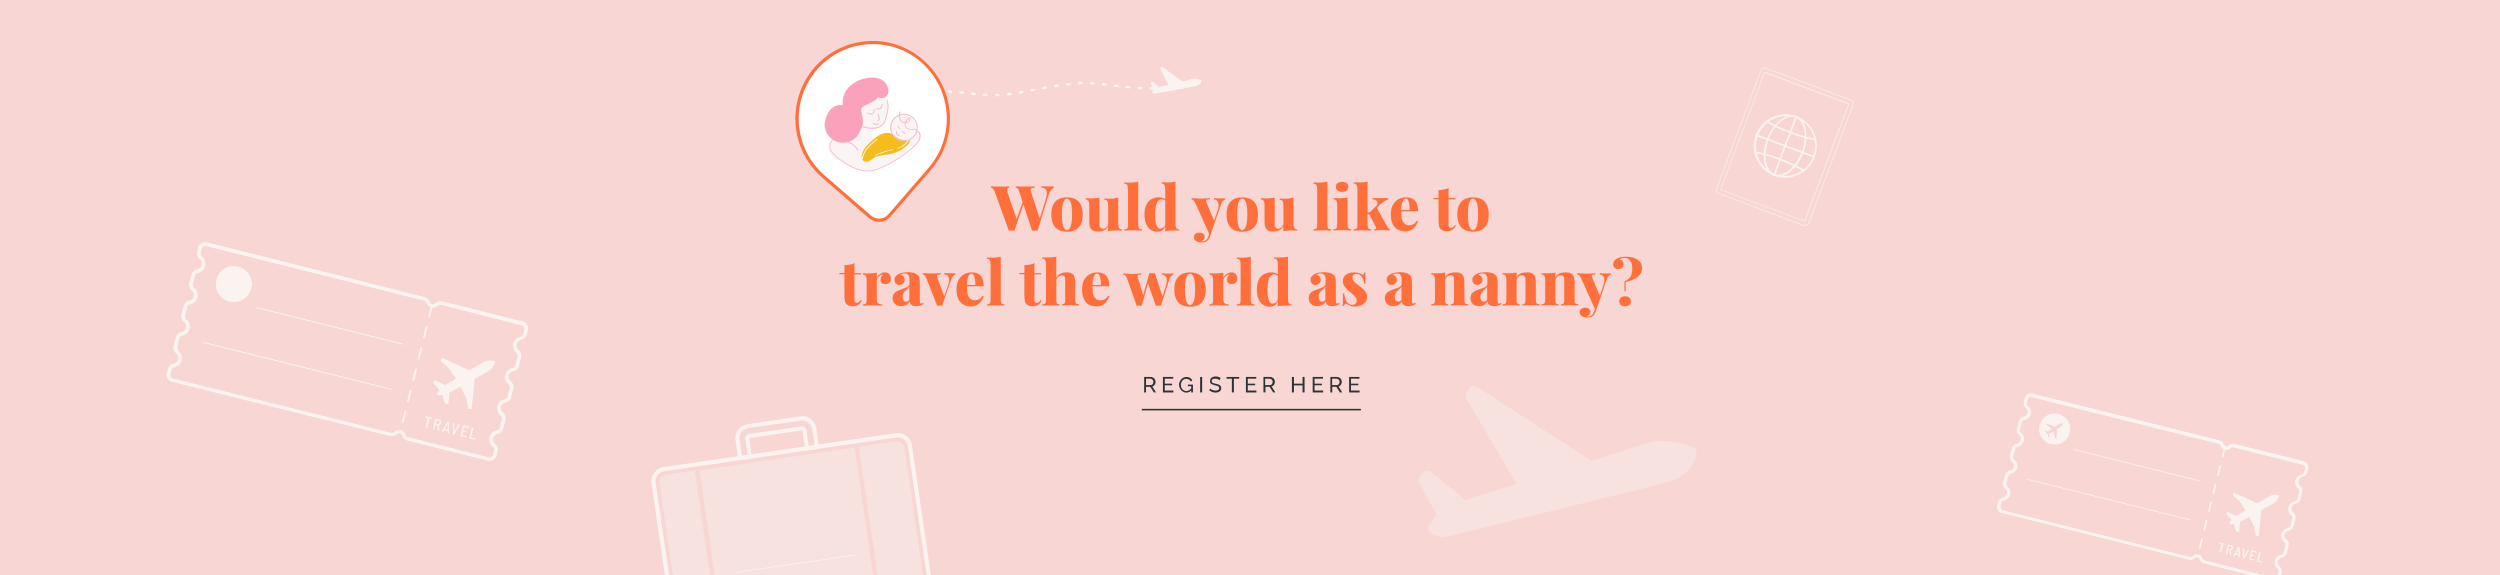 <?xml version="1.0" encoding="utf-8"?>
<!-- Generator: Adobe Illustrator 24.1.0, SVG Export Plug-In . SVG Version: 6.00 Build 0)  -->
<svg version="1.1" id="Layer_1" xmlns="http://www.w3.org/2000/svg" xmlns:xlink="http://www.w3.org/1999/xlink" x="0px" y="0px"
	 viewBox="0 0 1599 368" style="enable-background:new 0 0 1599 368;" xml:space="preserve">
<style type="text/css">
	.st0{fill:#F7D6D4;}
	.st1{enable-background:new    ;}
	.st2{fill:#FF6F3B;}
	.st3{fill:#2D3437;}
	.st4{fill:none;stroke:#2D3437;stroke-miterlimit:10;}
	.st5{clip-path:url(#SVGID_2_);}
	.st6{opacity:0.39;fill:#FAF3F0;enable-background:new    ;}
	.st7{fill:#FAF3F0;}
	.st8{fill:none;stroke:#FAF3F0;stroke-width:0.4;stroke-miterlimit:10;}
	.st9{fill:#FFFFFF;}
	.st10{fill:#FAF5F5;}
	.st11{fill:#F5BD1B;}
	.st12{fill:#FAA2BB;}
	.st13{fill:#F5B9CA;}
</style>
<g id="Layer_2_1_">
	<g id="Layer_1-2">
		<rect class="st0" width="1599" height="368"/>
		<g class="st1">
			<path class="st2" d="M645.4,119.2v0.8c-0.5,0.1-0.9,0.3-1,0.6s-0.2,0.8-0.2,1.3c0.1,0.5,0.2,1,0.3,1.5l6,17.4l-1.1,1.6l5-14
				l0.6,1.1l-6.2,18.1c-0.3,0-0.6,0-0.9-0.1s-0.6,0-0.9,0c-0.3,0-0.6,0-0.9,0c-0.3,0-0.6,0-0.8,0.1l-9.1-25c-0.3-1-0.7-1.6-1.2-2
				c-0.5-0.4-0.9-0.6-1.2-0.6v-0.8c0.9,0,1.9,0.1,3.1,0.1c1.2,0,2.3,0,3.4,0s2.1,0,3,0C644.1,119.2,644.8,119.2,645.4,119.2z
				 M674.1,119.2v0.8c-0.6,0.3-1.2,0.8-1.9,1.6s-1.2,2-1.7,3.6l-6.9,22.4c-0.3,0-0.5,0-0.8-0.1c-0.3,0-0.6,0-0.9,0
				c-0.3,0-0.6,0-0.9,0s-0.6,0-0.9,0.1l-8.4-25.6c-0.2-0.7-0.5-1.3-0.9-1.5c-0.4-0.3-0.8-0.4-1.2-0.5v-0.8c0.8,0,1.8,0.1,2.9,0.1
				c1.1,0,2.3,0,3.4,0c1.2,0,2.3,0,3.4,0c1.1,0,1.9-0.1,2.6-0.1v0.8c-0.8,0-1.5,0.1-1.9,0.3c-0.5,0.2-0.7,0.5-0.8,0.9
				c-0.1,0.5,0.1,1.2,0.4,2.1l5.6,17l-1,2l4.3-13.6c0.7-2.2,1-3.9,1-5.2c0-1.3-0.3-2.2-0.9-2.7c-0.6-0.5-1.4-0.8-2.5-0.9v-0.8
				c1,0,1.9,0.1,2.7,0.1c0.8,0,1.6,0,2.5,0c0.6,0,1.1,0,1.7,0C673.2,119.2,673.7,119.2,674.1,119.2z"/>
			<path class="st2" d="M682.4,126.2c2,0,3.8,0.4,5.3,1.1c1.5,0.7,2.7,1.9,3.5,3.5c0.8,1.6,1.3,3.7,1.3,6.4c0,2.7-0.4,4.8-1.3,6.4
				s-2,2.8-3.5,3.5c-1.5,0.7-3.3,1.1-5.3,1.1c-2,0-3.7-0.4-5.2-1.1c-1.5-0.7-2.7-1.9-3.5-3.5s-1.3-3.7-1.3-6.4
				c0-2.7,0.4-4.8,1.3-6.4c0.9-1.6,2-2.8,3.5-3.5C678.7,126.6,680.4,126.2,682.4,126.2z M682.4,127c-0.9,0-1.7,0.8-2.3,2.4
				c-0.6,1.6-0.9,4.2-0.9,7.7c0,3.6,0.3,6.2,0.9,7.7c0.6,1.6,1.4,2.4,2.3,2.4c1,0,1.7-0.8,2.4-2.4c0.6-1.6,0.9-4.2,0.9-7.7
				c0-3.6-0.3-6.2-0.9-7.7S683.4,127,682.4,127z"/>
			<path class="st2" d="M715.2,126.3v16.8c0,1.2,0.2,2.1,0.5,2.7c0.4,0.6,1,0.9,1.9,0.9v0.8c-0.8-0.1-1.7-0.1-2.5-0.1
				c-1.2,0-2.4,0-3.4,0.1s-2,0.2-3,0.4v-3.2c-0.6,1.2-1.5,2.1-2.6,2.6c-1.1,0.5-2.4,0.8-3.8,0.8c-1.2,0-2.1-0.1-2.8-0.4
				c-0.7-0.3-1.2-0.7-1.6-1.2c-0.4-0.5-0.7-1.1-0.9-1.9c-0.2-0.8-0.3-1.9-0.3-3.2v-10.2c0-1.2-0.2-2.1-0.5-2.7s-1-0.9-1.9-0.9v-0.8
				c0.9,0.1,1.7,0.1,2.5,0.1c1.2,0,2.4,0,3.4-0.1c1.1-0.1,2.1-0.2,3-0.4v16.9c0,0.6,0.1,1.1,0.2,1.6s0.4,0.8,0.7,1
				c0.3,0.2,0.7,0.4,1.3,0.4c0.6,0,1.2-0.2,1.7-0.5c0.5-0.3,0.9-0.8,1.2-1.3c0.3-0.6,0.5-1.2,0.5-1.9v-11.2c0-1.2-0.2-2.1-0.5-2.7
				s-1-0.9-1.9-0.9v-0.8c0.9,0.1,1.7,0.1,2.5,0.1c1.2,0,2.4,0,3.4-0.1C713.3,126.7,714.3,126.5,715.2,126.3z"/>
			<path class="st2" d="M728,116.2v27.6c0,1.1,0.2,1.9,0.5,2.3c0.4,0.4,1,0.6,1.9,0.6v0.8c-0.5,0-1.3-0.1-2.3-0.1
				c-1,0-2.1-0.1-3.2-0.1c-1.1,0-2.2,0-3.3,0.1s-1.9,0.1-2.5,0.1v-0.8c0.9,0,1.5-0.2,1.9-0.6c0.4-0.4,0.5-1.2,0.5-2.3V121
				c0-1.2-0.2-2-0.5-2.6c-0.3-0.6-1-0.9-1.9-0.9v-0.8c0.9,0.1,1.7,0.1,2.5,0.1c1.2,0,2.4,0,3.4-0.1
				C726.1,116.5,727.1,116.4,728,116.2z"/>
			<path class="st2" d="M741.1,126.2c1.2,0,2.2,0.2,3,0.5c0.9,0.3,1.6,0.9,2.1,1.7l-0.5,0.4c-0.3-0.5-0.8-0.8-1.3-1
				c-0.5-0.2-1-0.3-1.5-0.3c-1.3,0-2.3,0.8-3,2.4c-0.7,1.6-1.1,4-1.1,7.3c0,2.3,0.1,4.1,0.4,5.4c0.3,1.3,0.7,2.2,1.2,2.8
				c0.5,0.5,1,0.8,1.7,0.8c0.8,0,1.6-0.3,2.2-0.9c0.7-0.6,1-1.5,1-2.5l0.1,1.7c-0.5,1.2-1.1,2.1-2,2.8c-0.8,0.6-1.9,0.9-3.2,0.9
				c-1.5,0-2.9-0.4-4.2-1.2c-1.2-0.8-2.2-2-2.9-3.6s-1.1-3.7-1.1-6.3c0-2.4,0.4-4.4,1.1-6c0.8-1.6,1.8-2.8,3.2-3.6
				S739.3,126.2,741.1,126.2z M751.8,116.2v26.9c0,1.2,0.2,2.1,0.5,2.7c0.4,0.6,1,0.9,1.9,0.9v0.8c-0.8-0.1-1.7-0.1-2.5-0.1
				c-1.2,0-2.3,0-3.4,0.1c-1.1,0.1-2.1,0.2-3,0.4V121c0-1.2-0.2-2.1-0.5-2.7c-0.3-0.6-1-0.9-1.9-0.9v-0.8c0.9,0.1,1.7,0.1,2.5,0.1
				c1.2,0,2.4,0,3.4-0.1C749.9,116.5,750.9,116.4,751.8,116.2z"/>
			<path class="st2" d="M783.6,126.8v0.8c-0.5,0.2-1,0.5-1.5,1s-0.9,1.4-1.3,2.6l-5.3,15.4l-1.8,3.7l-9.2-20.5
				c-0.5-1-0.9-1.6-1.3-1.9c-0.4-0.2-0.8-0.4-1.1-0.4v-0.8c1,0.1,2,0.1,3,0.2s2,0.1,3,0.1c1.2,0,2.2,0,3.1-0.1
				c0.9-0.1,1.8-0.1,2.6-0.2v0.8c-0.5,0-1,0-1.4,0.1c-0.5,0.1-0.8,0.2-0.9,0.5c-0.2,0.3-0.1,0.7,0.1,1.3l5.1,12.2l-0.4,0.3l2.4-7.1
				c0.6-1.6,0.8-3,0.7-4s-0.4-1.8-0.9-2.4c-0.5-0.5-1.2-0.8-2-0.9v-0.8c0.4,0,0.8,0.1,1.3,0.1c0.5,0,1,0,1.5,0.1c0.5,0,0.9,0,1.2,0
				c0.5,0,1.1,0,1.7,0C782.8,126.9,783.3,126.8,783.6,126.8z M775.5,146.6l-1.6,4.6c-0.2,0.7-0.5,1.2-0.8,1.7
				c-0.3,0.5-0.6,0.9-1,1.2c-0.4,0.3-0.8,0.5-1.4,0.7c-0.6,0.2-1.3,0.3-2.2,0.3c-0.7,0-1.4-0.1-2.2-0.3s-1.4-0.6-1.9-1.1
				c-0.5-0.5-0.8-1.2-0.8-2c0-0.9,0.3-1.6,1-2.1c0.6-0.5,1.5-0.8,2.6-0.8c1,0,1.8,0.2,2.4,0.7s0.9,1.1,0.9,2c0,0.6-0.2,1.1-0.6,1.6
				c-0.4,0.5-1,0.9-1.8,1.2c0.2,0,0.4,0,0.6,0.1c0.2,0,0.4,0,0.5,0c0.8,0,1.6-0.3,2.2-0.8c0.6-0.5,1.1-1.3,1.5-2.4l1.4-4.2
				L775.5,146.6z"/>
			<path class="st2" d="M794.5,126.2c2,0,3.8,0.4,5.3,1.1c1.5,0.7,2.7,1.9,3.5,3.5c0.8,1.6,1.3,3.7,1.3,6.4c0,2.7-0.4,4.8-1.3,6.4
				c-0.8,1.6-2,2.8-3.5,3.5c-1.5,0.7-3.3,1.1-5.3,1.1c-2,0-3.7-0.4-5.2-1.1c-1.5-0.7-2.7-1.9-3.5-3.5c-0.9-1.6-1.3-3.7-1.3-6.4
				c0-2.7,0.4-4.8,1.3-6.4c0.9-1.6,2-2.8,3.5-3.5C790.8,126.6,792.5,126.2,794.5,126.2z M794.5,127c-0.9,0-1.7,0.8-2.3,2.4
				c-0.6,1.6-0.9,4.2-0.9,7.7c0,3.6,0.3,6.2,0.9,7.7c0.6,1.6,1.4,2.4,2.3,2.4c1,0,1.7-0.8,2.4-2.4c0.6-1.6,0.9-4.2,0.9-7.7
				c0-3.6-0.3-6.2-0.9-7.7S795.5,127,794.5,127z"/>
			<path class="st2" d="M827.3,126.3v16.8c0,1.2,0.2,2.1,0.5,2.7c0.4,0.6,1,0.9,1.9,0.9v0.8c-0.8-0.1-1.7-0.1-2.5-0.1
				c-1.2,0-2.4,0-3.4,0.1c-1.1,0.1-2,0.2-3,0.4v-3.2c-0.6,1.2-1.5,2.1-2.6,2.6c-1.1,0.5-2.4,0.8-3.8,0.8c-1.2,0-2.1-0.1-2.8-0.4
				c-0.7-0.3-1.2-0.7-1.6-1.2c-0.4-0.5-0.7-1.1-0.9-1.9c-0.2-0.8-0.3-1.9-0.3-3.2v-10.2c0-1.2-0.2-2.1-0.5-2.7
				c-0.3-0.6-1-0.9-1.9-0.9v-0.8c0.9,0.1,1.7,0.1,2.5,0.1c1.2,0,2.4,0,3.4-0.1c1.1-0.1,2.1-0.2,3-0.4v16.9c0,0.6,0.1,1.1,0.2,1.6
				c0.1,0.4,0.4,0.8,0.7,1c0.3,0.2,0.7,0.4,1.3,0.4c0.6,0,1.2-0.2,1.7-0.5c0.5-0.3,0.9-0.8,1.2-1.3c0.3-0.6,0.5-1.2,0.5-1.9v-11.2
				c0-1.2-0.2-2.1-0.5-2.7c-0.3-0.6-1-0.9-1.9-0.9v-0.8c0.9,0.1,1.7,0.1,2.5,0.1c1.2,0,2.4,0,3.4-0.1
				C825.4,126.7,826.4,126.5,827.3,126.3z"/>
			<path class="st2" d="M849,116.2v27.6c0,1.1,0.2,1.9,0.5,2.3c0.4,0.4,1,0.6,1.9,0.6v0.8c-0.5,0-1.3-0.1-2.3-0.1s-2.1-0.1-3.2-0.1
				c-1.1,0-2.2,0-3.3,0.1s-1.9,0.1-2.5,0.1v-0.8c0.9,0,1.5-0.2,1.9-0.6c0.4-0.4,0.5-1.2,0.5-2.3V121c0-1.2-0.2-2-0.5-2.6
				c-0.3-0.6-1-0.9-1.9-0.9v-0.8c0.9,0.1,1.7,0.1,2.5,0.1c1.2,0,2.4,0,3.4-0.1C847.1,116.5,848.1,116.4,849,116.2z"/>
			<path class="st2" d="M861.9,126.3v17.4c0,1.1,0.2,1.9,0.5,2.3c0.4,0.4,1,0.6,1.9,0.6v0.8c-0.5,0-1.3-0.1-2.4-0.1
				s-2.1-0.1-3.2-0.1s-2.2,0-3.3,0.1c-1.1,0-1.9,0.1-2.5,0.1v-0.8c0.9,0,1.5-0.2,1.9-0.6c0.4-0.4,0.5-1.2,0.5-2.3v-12.6
				c0-1.2-0.2-2.1-0.5-2.7s-1-0.9-1.9-0.9v-0.8c0.9,0.1,1.7,0.1,2.5,0.1c1.2,0,2.3,0,3.4-0.1C860,126.7,861,126.5,861.9,126.3z
				 M858.4,116.3c1.3,0,2.2,0.3,2.9,0.8c0.7,0.6,1.1,1.4,1.1,2.4s-0.4,1.9-1.1,2.4c-0.7,0.6-1.7,0.8-2.9,0.8c-1.3,0-2.2-0.3-2.9-0.8
				c-0.7-0.6-1.1-1.4-1.1-2.4s0.4-1.9,1.1-2.4C856.2,116.6,857.2,116.3,858.4,116.3z"/>
			<path class="st2" d="M874.7,116.2v27.6c0,1.1,0.2,1.9,0.5,2.3c0.3,0.4,0.9,0.6,1.8,0.6v0.8c-0.5,0-1.3-0.1-2.3-0.1
				s-2.1-0.1-3.1-0.1c-1.1,0-2.2,0-3.3,0.1s-1.9,0.1-2.5,0.1v-0.8c0.9,0,1.5-0.2,1.9-0.6c0.4-0.4,0.5-1.2,0.5-2.3V121
				c0-1.2-0.2-2.1-0.5-2.7c-0.3-0.6-1-0.9-1.9-0.9v-0.8c0.9,0.1,1.7,0.1,2.5,0.1c1.2,0,2.4,0,3.4-0.1
				C872.8,116.5,873.8,116.4,874.7,116.2z M887.9,126.8v0.8c-0.9,0.2-1.8,0.6-2.7,1.2c-0.9,0.6-1.8,1.4-2.8,2.3l-2.2,2.3l0.3-0.6
				l6.6,11.8c0.3,0.5,0.5,0.9,0.8,1.2c0.3,0.4,0.6,0.7,1,0.8v0.8c-0.4,0-1-0.1-1.9-0.1s-1.7-0.1-2.6-0.1c-1,0-2,0-3.1,0.1
				c-1,0-1.8,0.1-2.3,0.1v-0.8c0.5,0,0.9-0.1,1.1-0.4c0.2-0.2,0.2-0.6-0.1-1l-3.7-7.3c-0.2-0.5-0.5-0.7-0.8-0.9
				c-0.3-0.1-0.6-0.2-1-0.2v-0.8c0.5,0,0.9-0.1,1.2-0.2c0.4-0.1,0.7-0.3,1-0.6l3-2.9c0.9-0.9,1.4-1.7,1.4-2.4c0-0.7-0.3-1.3-0.9-1.7
				c-0.6-0.5-1.4-0.7-2.3-0.8v-0.8c0.7,0,1.6,0.1,2.5,0.1c0.9,0,1.7,0,2.3,0c0.5,0,1.1,0,1.8,0c0.7,0,1.3,0,1.9,0
				C887,126.8,887.5,126.8,887.9,126.8z"/>
			<path class="st2" d="M899.5,126.2c2.3,0,4.2,0.7,5.5,2.1c1.3,1.4,2,3.7,2,6.8h-12.8l0-0.8h7.4c0.1-1.3,0-2.5-0.2-3.6
				c-0.2-1.1-0.4-2-0.8-2.7c-0.4-0.7-0.8-1-1.4-1c-0.8,0-1.5,0.6-2,1.7c-0.6,1.1-0.9,3.1-1,5.8l0.2,0.3c-0.1,0.3-0.1,0.6-0.1,0.9
				c0,0.3,0,0.6,0,1c0,1.8,0.2,3.3,0.7,4.4c0.5,1.1,1.1,1.9,1.9,2.3c0.7,0.5,1.5,0.7,2.3,0.7c0.5,0,1-0.1,1.5-0.2
				c0.6-0.1,1.1-0.4,1.8-0.8c0.6-0.4,1.2-1.1,1.8-1.9l0.7,0.2c-0.3,1-0.8,2.1-1.5,3.1c-0.7,1-1.6,1.8-2.7,2.5s-2.4,1-4,1
				c-1.8,0-3.3-0.4-4.7-1.1c-1.4-0.7-2.5-1.9-3.3-3.5c-0.8-1.6-1.2-3.7-1.2-6.2c0-2.5,0.4-4.6,1.3-6.2c0.9-1.6,2.1-2.8,3.6-3.6
				C895.9,126.6,897.6,126.2,899.5,126.2z"/>
			<path class="st2" d="M926.5,120.2v6.5h4.3v0.8h-4.3v16.4c0,0.7,0.1,1.1,0.4,1.4c0.2,0.3,0.6,0.4,1.1,0.4c0.4,0,0.8-0.1,1.3-0.4
				c0.4-0.3,0.8-0.7,1.2-1.4l0.6,0.4c-0.5,1.1-1.2,2-2.1,2.6c-0.9,0.7-2.1,1-3.5,1c-0.9,0-1.7-0.1-2.3-0.3c-0.7-0.2-1.2-0.6-1.7-1
				c-0.6-0.6-1-1.3-1.1-2.2c-0.2-0.9-0.3-2-0.3-3.4v-13.6h-3.2v-0.8h3.2v-5c1.3,0,2.4-0.1,3.5-0.4S925.5,120.8,926.5,120.2z"/>
			<path class="st2" d="M942.1,126.2c2,0,3.8,0.4,5.3,1.1c1.5,0.7,2.7,1.9,3.5,3.5c0.8,1.6,1.3,3.7,1.3,6.4c0,2.7-0.4,4.8-1.3,6.4
				s-2,2.8-3.5,3.5c-1.5,0.7-3.3,1.1-5.3,1.1c-2,0-3.7-0.4-5.2-1.1c-1.5-0.7-2.7-1.9-3.5-3.5s-1.3-3.7-1.3-6.4
				c0-2.7,0.4-4.8,1.3-6.4c0.9-1.6,2-2.8,3.5-3.5C938.4,126.6,940.2,126.2,942.1,126.2z M942.1,127c-0.9,0-1.7,0.8-2.3,2.4
				c-0.6,1.6-0.9,4.2-0.9,7.7c0,3.6,0.3,6.2,0.9,7.7c0.6,1.6,1.4,2.4,2.3,2.4c1,0,1.7-0.8,2.4-2.4c0.6-1.6,0.9-4.2,0.9-7.7
				c0-3.6-0.3-6.2-0.9-7.7S943.1,127,942.1,127z"/>
		</g>
		<g class="st1">
			<path class="st2" d="M546.5,168.2v6.5h4.3v0.8h-4.3v16.4c0,0.7,0.1,1.1,0.4,1.4c0.2,0.3,0.6,0.4,1.1,0.4c0.4,0,0.8-0.1,1.3-0.4
				c0.4-0.3,0.8-0.7,1.2-1.4l0.6,0.4c-0.5,1.1-1.2,2-2.1,2.6c-0.9,0.7-2.1,1-3.5,1c-0.9,0-1.7-0.1-2.3-0.3c-0.7-0.2-1.2-0.6-1.7-1
				c-0.6-0.6-1-1.3-1.1-2.2c-0.2-0.9-0.3-2-0.3-3.4v-13.6h-3.2v-0.8h3.2v-5c1.3,0,2.4-0.1,3.5-0.4
				C544.6,169.2,545.6,168.8,546.5,168.2z"/>
			<path class="st2" d="M566,174.2c0.9,0,1.6,0.2,2.2,0.6c0.5,0.4,0.9,0.9,1.2,1.5c0.2,0.6,0.4,1.2,0.4,1.8c0,1.1-0.3,2-0.9,2.6
				c-0.6,0.7-1.4,1-2.5,1c-1.1,0-1.9-0.2-2.4-0.7c-0.6-0.5-0.8-1.2-0.8-2c0-0.8,0.2-1.5,0.5-2c0.4-0.5,0.8-1,1.3-1.4
				c-0.4-0.1-0.8,0-1.2,0.2c-0.4,0.1-0.8,0.3-1.2,0.6c-0.4,0.3-0.7,0.6-1,1c-0.3,0.4-0.5,0.8-0.6,1.3c-0.1,0.5-0.2,0.9-0.2,1.4v11.3
				c0,1.3,0.3,2.1,0.9,2.6c0.6,0.5,1.5,0.7,2.7,0.7v0.8c-0.6,0-1.5-0.1-2.7-0.1c-1.2,0-2.4-0.1-3.7-0.1c-1.1,0-2.3,0-3.5,0.1
				s-2,0.1-2.6,0.1v-0.8c0.9,0,1.5-0.2,1.9-0.6c0.4-0.4,0.5-1.2,0.5-2.3v-12.6c0-1.2-0.2-2.1-0.5-2.7s-1-0.9-1.9-0.9v-0.8
				c0.9,0.1,1.7,0.1,2.5,0.1c1.2,0,2.3,0,3.4-0.1c1.1-0.1,2.1-0.2,3-0.4v3.3c0.3-0.7,0.7-1.3,1.3-1.8s1.1-0.9,1.8-1.2
				C564.5,174.4,565.2,174.2,566,174.2z"/>
			<path class="st2" d="M576.3,195.8c-1.2,0-2.2-0.2-3-0.7c-0.8-0.5-1.4-1.1-1.8-1.9c-0.4-0.8-0.6-1.6-0.6-2.5c0-1.1,0.3-2,0.8-2.8
				c0.5-0.7,1.2-1.3,2-1.7c0.8-0.4,1.7-0.8,2.6-1.1c0.9-0.3,1.8-0.6,2.6-0.9c0.8-0.3,1.5-0.6,2-1c0.5-0.4,0.8-0.9,0.8-1.5v-3.3
				c0-0.6-0.1-1.1-0.3-1.7c-0.2-0.5-0.5-0.9-0.9-1.3c-0.4-0.3-1-0.5-1.8-0.5c-0.5,0-0.9,0.1-1.4,0.2c-0.5,0.1-0.9,0.3-1.2,0.6
				c0.9,0.3,1.5,0.7,1.9,1.3c0.4,0.6,0.6,1.2,0.6,2c0,1-0.3,1.8-1,2.3c-0.7,0.6-1.5,0.9-2.4,0.9c-1,0-1.8-0.3-2.3-1
				c-0.5-0.6-0.8-1.4-0.8-2.3c0-0.8,0.2-1.5,0.6-2c0.4-0.5,1-1,1.8-1.5c0.8-0.5,1.7-0.8,2.8-1c1.1-0.2,2.3-0.3,3.5-0.3
				c1.3,0,2.4,0.1,3.5,0.4c1.1,0.3,2,0.8,2.7,1.5c0.6,0.6,1,1.4,1.1,2.2s0.2,2,0.2,3.4v10.8c0,0.7,0.1,1.1,0.2,1.4
				c0.1,0.3,0.3,0.4,0.6,0.4c0.2,0,0.5-0.1,0.7-0.2c0.2-0.1,0.4-0.3,0.6-0.4l0.4,0.7c-0.6,0.5-1.3,0.8-2.1,1.1
				c-0.8,0.3-1.7,0.4-2.6,0.4c-1.1,0-1.9-0.1-2.5-0.4c-0.6-0.3-1-0.7-1.3-1.1c-0.3-0.5-0.4-1-0.4-1.6c-0.6,1-1.3,1.7-2.2,2.3
				C578.7,195.5,577.6,195.8,576.3,195.8z M579.6,192.9c0.4,0,0.8-0.1,1.1-0.3c0.3-0.2,0.6-0.5,0.9-0.9v-8.3
				c-0.2,0.4-0.5,0.7-0.9,1.1c-0.4,0.3-0.7,0.7-1.1,1c-0.4,0.3-0.8,0.7-1.1,1.1c-0.4,0.4-0.7,0.9-0.9,1.4c-0.2,0.5-0.3,1.2-0.3,2
				c0,1,0.2,1.8,0.6,2.2C578.4,192.7,578.9,192.9,579.6,192.9z"/>
			<path class="st2" d="M611,174.8v0.8c-0.5,0.2-1,0.5-1.4,1c-0.5,0.5-0.9,1.4-1.4,2.6l-5.6,16.3c-0.5-0.1-1.1-0.1-1.6-0.1
				c-0.5,0-1.1,0-1.6,0.1l-7-17.7c-0.4-1-0.8-1.6-1.2-1.9c-0.4-0.2-0.8-0.4-1.1-0.4v-0.8c1,0.1,2,0.1,3,0.1s2.2,0.1,3.4,0.1
				c0.8,0,1.7,0,2.6-0.1s1.8-0.1,2.6-0.1v0.8c-0.5,0-1,0-1.4,0.1c-0.4,0.1-0.7,0.2-0.9,0.4c-0.2,0.2-0.2,0.7,0,1.3l4.6,12.4
				l-0.4,0.7l2.7-7.7c0.6-1.6,0.8-3,0.7-4s-0.4-1.8-0.9-2.4c-0.5-0.5-1.2-0.8-2.1-0.9v-0.8c0.4,0,0.8,0.1,1.3,0.1c0.5,0,1,0,1.5,0.1
				c0.5,0,0.9,0,1.2,0c0.5,0,1.1,0,1.7,0C610.2,174.9,610.7,174.8,611,174.8z"/>
			<path class="st2" d="M621.7,174.2c2.3,0,4.2,0.7,5.5,2.1c1.3,1.4,2,3.7,2,6.8h-12.8l0-0.8h7.4c0.1-1.3,0-2.5-0.2-3.6
				c-0.2-1.1-0.4-2-0.8-2.7c-0.4-0.7-0.8-1-1.4-1c-0.8,0-1.5,0.6-2,1.7s-0.9,3.1-1,5.8l0.2,0.3c-0.1,0.3-0.1,0.6-0.1,0.9
				c0,0.3,0,0.6,0,1c0,1.8,0.2,3.3,0.7,4.4c0.5,1.1,1.1,1.9,1.9,2.3c0.7,0.5,1.5,0.7,2.3,0.7c0.5,0,1-0.1,1.5-0.2
				c0.6-0.1,1.1-0.4,1.8-0.8c0.6-0.4,1.2-1.1,1.8-1.9l0.7,0.2c-0.3,1-0.8,2.1-1.5,3.1s-1.6,1.8-2.7,2.5c-1.1,0.7-2.4,1-4,1
				c-1.8,0-3.3-0.4-4.7-1.1c-1.4-0.7-2.5-1.9-3.3-3.5c-0.8-1.6-1.2-3.7-1.2-6.2c0-2.5,0.4-4.6,1.3-6.2c0.9-1.6,2.1-2.8,3.6-3.6
				C618.1,174.6,619.8,174.2,621.7,174.2z"/>
			<path class="st2" d="M640.1,164.2v27.6c0,1.1,0.2,1.9,0.5,2.3c0.4,0.4,1,0.6,1.9,0.6v0.8c-0.5,0-1.3-0.1-2.3-0.1
				c-1,0-2.1-0.1-3.2-0.1c-1.1,0-2.2,0-3.3,0.1s-1.9,0.1-2.5,0.1v-0.8c0.9,0,1.5-0.2,1.9-0.6c0.4-0.4,0.5-1.2,0.5-2.3V169
				c0-1.2-0.2-2-0.5-2.6c-0.3-0.6-1-0.9-1.9-0.9v-0.8c0.9,0.1,1.7,0.1,2.5,0.1c1.2,0,2.4,0,3.4-0.1
				C638.2,164.5,639.2,164.4,640.1,164.2z"/>
			<path class="st2" d="M661.6,168.2v6.5h4.3v0.8h-4.3v16.4c0,0.7,0.1,1.1,0.4,1.4c0.2,0.3,0.6,0.4,1.1,0.4c0.4,0,0.8-0.1,1.3-0.4
				c0.4-0.3,0.8-0.7,1.2-1.4l0.6,0.4c-0.5,1.1-1.2,2-2.1,2.6c-0.9,0.7-2.1,1-3.5,1c-0.9,0-1.7-0.1-2.3-0.3c-0.7-0.2-1.2-0.6-1.7-1
				c-0.6-0.6-1-1.3-1.1-2.2c-0.2-0.9-0.3-2-0.3-3.4v-13.6h-3.2v-0.8h3.2v-5c1.3,0,2.4-0.1,3.5-0.4
				C659.6,169.2,660.6,168.8,661.6,168.2z"/>
			<path class="st2" d="M675.6,164.2v13.4c0.7-1.2,1.6-2.1,2.7-2.6s2.4-0.8,3.8-0.8c1.2,0,2.1,0.1,2.8,0.4c0.7,0.3,1.2,0.7,1.6,1.1
				c0.4,0.5,0.7,1.2,0.9,2c0.2,0.8,0.3,1.9,0.3,3.2v10.8c0,1.1,0.2,1.9,0.5,2.3c0.4,0.4,1,0.6,1.9,0.6v0.8c-0.5,0-1.3-0.1-2.3-0.1
				c-1.1,0-2.1-0.1-3.1-0.1c-1.1,0-2.1,0-3.1,0.1c-1,0-1.8,0.1-2.3,0.1v-0.8c0.7,0,1.3-0.2,1.6-0.6c0.3-0.4,0.4-1.2,0.4-2.3V179
				c0-0.6-0.1-1.1-0.2-1.6c-0.1-0.4-0.4-0.8-0.7-1c-0.3-0.2-0.8-0.3-1.3-0.3c-0.6,0-1.2,0.2-1.7,0.5c-0.5,0.3-0.9,0.7-1.3,1.3
				c-0.3,0.6-0.5,1.2-0.5,2v11.9c0,1.1,0.2,1.9,0.5,2.3c0.3,0.4,0.8,0.6,1.5,0.6v0.8c-0.5,0-1.2-0.1-2.2-0.1s-1.9-0.1-3-0.1
				c-1.1,0-2.2,0-3.3,0.1c-1.1,0-1.9,0.1-2.5,0.1v-0.8c0.9,0,1.5-0.2,1.9-0.6c0.4-0.4,0.5-1.2,0.5-2.3V169c0-1.2-0.2-2.1-0.5-2.7
				c-0.3-0.6-1-0.9-1.9-0.9v-0.8c0.9,0.1,1.7,0.1,2.5,0.1c1.2,0,2.4,0,3.4-0.1C673.7,164.5,674.7,164.4,675.6,164.2z"/>
			<path class="st2" d="M702,174.2c2.3,0,4.2,0.7,5.5,2.1c1.3,1.4,2,3.7,2,6.8h-12.8l0-0.8h7.4c0.1-1.3,0-2.5-0.2-3.6
				c-0.2-1.1-0.4-2-0.8-2.7c-0.4-0.7-0.8-1-1.4-1c-0.8,0-1.5,0.6-2,1.7s-0.9,3.1-1,5.8l0.2,0.3c-0.1,0.3-0.1,0.6-0.1,0.9
				c0,0.3,0,0.6,0,1c0,1.8,0.2,3.3,0.7,4.4c0.5,1.1,1.1,1.9,1.9,2.3c0.7,0.5,1.5,0.7,2.3,0.7c0.5,0,1-0.1,1.5-0.2
				c0.6-0.1,1.1-0.4,1.8-0.8c0.6-0.4,1.2-1.1,1.8-1.9l0.7,0.2c-0.3,1-0.8,2.1-1.5,3.1s-1.6,1.8-2.7,2.5c-1.1,0.7-2.4,1-4,1
				c-1.8,0-3.3-0.4-4.7-1.1c-1.4-0.7-2.5-1.9-3.3-3.5c-0.8-1.6-1.2-3.7-1.2-6.2c0-2.5,0.4-4.6,1.3-6.2c0.9-1.6,2.1-2.8,3.6-3.6
				C698.4,174.6,700.1,174.2,702,174.2z"/>
			<path class="st2" d="M730,174.8v0.8c-0.6,0-1.1,0-1.5,0.1c-0.4,0.1-0.7,0.2-0.8,0.5c-0.1,0.3-0.1,0.7,0,1.3l3.7,11.9l-0.6,0.7
				l4.3-15.3l0.8,0.4l-5.7,20.4c-0.5-0.1-1.1-0.1-1.6-0.1c-0.5,0-1.1,0-1.6,0.1l-6.2-17.7c-0.4-1.1-0.8-1.7-1.2-1.9
				c-0.4-0.2-0.8-0.3-1.1-0.3v-0.8c1,0.1,2,0.1,3,0.2s2.2,0.1,3.4,0.1c0.8,0,1.7,0,2.6-0.1S729.2,174.8,730,174.8z M750.5,174.8v0.8
				c-0.5,0.2-1,0.5-1.5,1c-0.5,0.5-0.9,1.4-1.3,2.7l-5.2,16.3c-0.5-0.1-1.1-0.1-1.6-0.1c-0.5,0-1.1,0-1.6,0.1l-5.3-15.1l1.1-5.7
				c0.6,0,1.2,0,1.8,0c0.6,0,1.2,0,1.8,0l5.2,16l-0.5-0.7l2.3-7.3c0.5-1.7,0.7-3,0.6-4s-0.5-1.8-1-2.3c-0.6-0.5-1.3-0.8-2.1-0.9
				v-0.8c0.4,0,0.8,0.1,1.4,0.1c0.6,0,1.1,0,1.6,0.1c0.5,0,1,0,1.3,0c0.5,0,1.1,0,1.7,0C749.7,174.9,750.2,174.8,750.5,174.8z"/>
			<path class="st2" d="M761.1,174.2c2,0,3.8,0.4,5.3,1.1c1.5,0.7,2.7,1.9,3.5,3.5c0.8,1.6,1.3,3.7,1.3,6.4c0,2.7-0.4,4.8-1.3,6.4
				c-0.8,1.6-2,2.8-3.5,3.5c-1.5,0.7-3.3,1.1-5.3,1.1c-2,0-3.7-0.4-5.2-1.1c-1.5-0.7-2.7-1.9-3.5-3.5c-0.9-1.6-1.3-3.7-1.3-6.4
				c0-2.7,0.4-4.8,1.3-6.4c0.9-1.6,2-2.8,3.5-3.5C757.4,174.6,759.1,174.2,761.1,174.2z M761.1,175c-0.9,0-1.7,0.8-2.3,2.4
				c-0.6,1.6-0.9,4.2-0.9,7.7c0,3.6,0.3,6.2,0.9,7.7c0.6,1.6,1.4,2.4,2.3,2.4c1,0,1.7-0.8,2.4-2.4c0.6-1.6,0.9-4.2,0.9-7.7
				c0-3.6-0.3-6.2-0.9-7.7S762.1,175,761.1,175z"/>
			<path class="st2" d="M787.6,174.2c0.9,0,1.6,0.2,2.2,0.6c0.5,0.4,0.9,0.9,1.2,1.5c0.2,0.6,0.4,1.2,0.4,1.8c0,1.1-0.3,2-0.9,2.6
				c-0.6,0.7-1.4,1-2.5,1c-1.1,0-1.9-0.2-2.4-0.7c-0.6-0.5-0.8-1.2-0.8-2c0-0.8,0.2-1.5,0.5-2c0.4-0.5,0.8-1,1.3-1.4
				c-0.4-0.1-0.8,0-1.2,0.2c-0.4,0.1-0.8,0.3-1.2,0.6c-0.4,0.3-0.7,0.6-1,1c-0.3,0.4-0.5,0.8-0.6,1.3c-0.1,0.5-0.2,0.9-0.2,1.4v11.3
				c0,1.3,0.3,2.1,0.9,2.6c0.6,0.5,1.5,0.7,2.7,0.7v0.8c-0.6,0-1.5-0.1-2.7-0.1c-1.2,0-2.4-0.1-3.7-0.1c-1.1,0-2.3,0-3.5,0.1
				s-2,0.1-2.6,0.1v-0.8c0.9,0,1.5-0.2,1.9-0.6c0.4-0.4,0.5-1.2,0.5-2.3v-12.6c0-1.2-0.2-2.1-0.5-2.7s-1-0.9-1.9-0.9v-0.8
				c0.9,0.1,1.7,0.1,2.5,0.1c1.2,0,2.3,0,3.4-0.1c1.1-0.1,2.1-0.2,3-0.4v3.3c0.3-0.7,0.7-1.3,1.3-1.8s1.1-0.9,1.8-1.2
				C786.1,174.4,786.8,174.2,787.6,174.2z"/>
			<path class="st2" d="M800,164.2v27.6c0,1.1,0.2,1.9,0.5,2.3c0.4,0.4,1,0.6,1.9,0.6v0.8c-0.5,0-1.3-0.1-2.3-0.1
				c-1,0-2.1-0.1-3.2-0.1c-1.1,0-2.2,0-3.3,0.1s-1.9,0.1-2.5,0.1v-0.8c0.9,0,1.5-0.2,1.9-0.6c0.4-0.4,0.5-1.2,0.5-2.3V169
				c0-1.2-0.2-2-0.5-2.6c-0.3-0.6-1-0.9-1.9-0.9v-0.8c0.9,0.1,1.7,0.1,2.5,0.1c1.2,0,2.4,0,3.4-0.1
				C798.1,164.5,799.1,164.4,800,164.2z"/>
			<path class="st2" d="M813,174.2c1.2,0,2.2,0.2,3,0.5c0.9,0.3,1.6,0.9,2.1,1.7l-0.5,0.4c-0.3-0.5-0.8-0.8-1.3-1
				c-0.5-0.2-1-0.3-1.5-0.3c-1.3,0-2.3,0.8-3,2.4c-0.7,1.6-1.1,4-1.1,7.3c0,2.3,0.1,4.1,0.4,5.4c0.3,1.3,0.7,2.2,1.2,2.8
				c0.5,0.5,1,0.8,1.7,0.8c0.8,0,1.6-0.3,2.2-0.9c0.7-0.6,1-1.5,1-2.5l0.1,1.7c-0.5,1.2-1.1,2.1-2,2.8c-0.8,0.6-1.9,0.9-3.2,0.9
				c-1.5,0-2.9-0.4-4.2-1.2c-1.2-0.8-2.2-2-2.9-3.6s-1.1-3.7-1.1-6.3c0-2.4,0.4-4.4,1.1-6c0.8-1.6,1.8-2.8,3.2-3.6
				S811.3,174.2,813,174.2z M823.8,164.2v26.9c0,1.2,0.2,2.1,0.5,2.7c0.4,0.6,1,0.9,1.9,0.9v0.8c-0.8-0.1-1.7-0.1-2.5-0.1
				c-1.2,0-2.3,0-3.4,0.1c-1.1,0.1-2.1,0.2-3,0.4V169c0-1.2-0.2-2.1-0.5-2.7c-0.3-0.6-1-0.9-1.9-0.9v-0.8c0.9,0.1,1.7,0.1,2.5,0.1
				c1.2,0,2.4,0,3.4-0.1C821.9,164.5,822.9,164.4,823.8,164.2z"/>
			<path class="st2" d="M842.4,195.8c-1.2,0-2.2-0.2-3-0.7c-0.8-0.5-1.4-1.1-1.8-1.9c-0.4-0.8-0.6-1.6-0.6-2.5c0-1.1,0.3-2,0.8-2.8
				c0.5-0.7,1.2-1.3,2-1.7c0.8-0.4,1.7-0.8,2.6-1.1c0.9-0.3,1.8-0.6,2.6-0.9c0.8-0.3,1.5-0.6,2-1s0.8-0.9,0.8-1.5v-3.3
				c0-0.6-0.1-1.1-0.3-1.7c-0.2-0.5-0.5-0.9-0.9-1.3c-0.4-0.3-1-0.5-1.8-0.5c-0.5,0-0.9,0.1-1.4,0.2c-0.5,0.1-0.9,0.3-1.2,0.6
				c0.9,0.3,1.5,0.7,1.9,1.3c0.4,0.6,0.6,1.2,0.6,2c0,1-0.3,1.8-1,2.3s-1.5,0.9-2.4,0.9c-1,0-1.8-0.3-2.3-1
				c-0.5-0.6-0.8-1.4-0.8-2.3c0-0.8,0.2-1.5,0.6-2c0.4-0.5,1-1,1.8-1.5c0.8-0.5,1.7-0.8,2.8-1c1.1-0.2,2.3-0.3,3.5-0.3
				c1.3,0,2.4,0.1,3.5,0.4c1.1,0.3,2,0.8,2.7,1.5c0.6,0.6,1,1.4,1.1,2.2s0.2,2,0.2,3.4v10.8c0,0.7,0.1,1.1,0.2,1.4
				c0.1,0.3,0.3,0.4,0.6,0.4c0.2,0,0.5-0.1,0.7-0.2c0.2-0.1,0.4-0.3,0.6-0.4l0.4,0.7c-0.6,0.5-1.3,0.8-2.1,1.1
				c-0.8,0.3-1.7,0.4-2.6,0.4c-1.1,0-1.9-0.1-2.5-0.4c-0.6-0.3-1-0.7-1.3-1.1c-0.3-0.5-0.4-1-0.4-1.6c-0.6,1-1.3,1.7-2.2,2.3
				C844.8,195.5,843.7,195.8,842.4,195.8z M845.7,192.9c0.4,0,0.8-0.1,1.1-0.3c0.3-0.2,0.6-0.5,0.9-0.9v-8.3
				c-0.2,0.4-0.5,0.7-0.9,1.1c-0.4,0.3-0.7,0.7-1.1,1c-0.4,0.3-0.8,0.7-1.1,1.1s-0.7,0.9-0.9,1.4c-0.2,0.5-0.3,1.2-0.3,2
				c0,1,0.2,1.8,0.6,2.2C844.5,192.7,845,192.9,845.7,192.9z"/>
			<path class="st2" d="M866,174.2c1.2,0,2.2,0.1,3,0.4s1.5,0.5,1.9,0.8c0.9,0.6,1.5,0.2,1.7-1.1h0.8c-0.1,0.8-0.1,1.7-0.1,2.8
				c0,1.1,0,2.5,0,4.3h-0.8c-0.1-1-0.3-2-0.7-2.9s-0.9-1.8-1.6-2.4c-0.7-0.6-1.6-0.9-2.7-0.9c-0.7,0-1.3,0.2-1.8,0.6
				c-0.5,0.4-0.7,1-0.7,1.8c0,0.8,0.2,1.5,0.7,2.1c0.5,0.6,1.1,1.2,1.9,1.8c0.8,0.6,1.5,1.2,2.3,1.8c0.9,0.6,1.6,1.3,2.3,1.9
				c0.7,0.7,1.2,1.4,1.6,2.1c0.4,0.8,0.6,1.7,0.6,2.7c0,1.2-0.4,2.3-1.1,3.2c-0.7,0.9-1.7,1.6-2.8,2.1c-1.2,0.5-2.5,0.8-3.9,0.8
				c-0.9,0-1.6-0.1-2.3-0.3c-0.7-0.2-1.2-0.4-1.6-0.7c-0.4-0.2-0.8-0.3-1.1-0.5c-0.3-0.1-0.6-0.2-0.9-0.3c-0.3,0-0.5,0.1-0.7,0.4
				s-0.3,0.6-0.4,1h-0.8c0.1-0.9,0.1-1.9,0.1-3.1s0-2.9,0-4.9h0.8c0.2,1.4,0.5,2.7,0.9,3.8c0.4,1.1,1,2,1.8,2.6
				c0.7,0.6,1.6,0.9,2.6,0.9c0.5,0,0.9-0.1,1.3-0.3c0.4-0.2,0.7-0.4,1-0.8c0.3-0.4,0.4-0.9,0.4-1.4c0-1.2-0.4-2.2-1.1-2.9
				c-0.7-0.8-1.7-1.6-2.8-2.6c-0.9-0.7-1.6-1.4-2.4-2.1s-1.3-1.5-1.8-2.3c-0.5-0.8-0.7-1.8-0.7-2.8c0-1.2,0.3-2.2,1-3.1
				s1.6-1.5,2.7-1.9C863.6,174.4,864.7,174.2,866,174.2z"/>
			<path class="st2" d="M891.1,195.8c-1.2,0-2.2-0.2-3-0.7c-0.8-0.5-1.4-1.1-1.8-1.9c-0.4-0.8-0.6-1.6-0.6-2.5c0-1.1,0.3-2,0.8-2.8
				c0.5-0.7,1.2-1.3,2-1.7c0.8-0.4,1.7-0.8,2.6-1.1c0.9-0.3,1.8-0.6,2.6-0.9c0.8-0.3,1.5-0.6,2-1c0.5-0.4,0.8-0.9,0.8-1.5v-3.3
				c0-0.6-0.1-1.1-0.3-1.7c-0.2-0.5-0.5-0.9-0.9-1.3c-0.4-0.3-1-0.5-1.8-0.5c-0.5,0-0.9,0.1-1.4,0.2c-0.5,0.1-0.9,0.3-1.2,0.6
				c0.9,0.3,1.5,0.7,1.9,1.3c0.4,0.6,0.6,1.2,0.6,2c0,1-0.3,1.8-1,2.3c-0.7,0.6-1.5,0.9-2.4,0.9c-1,0-1.8-0.3-2.3-1
				s-0.8-1.4-0.8-2.3c0-0.8,0.2-1.5,0.6-2c0.4-0.5,1-1,1.8-1.5c0.8-0.5,1.7-0.8,2.8-1c1.1-0.2,2.3-0.3,3.5-0.3
				c1.3,0,2.4,0.1,3.5,0.4c1.1,0.3,2,0.8,2.7,1.5c0.6,0.6,1,1.4,1.1,2.2s0.2,2,0.2,3.4v10.8c0,0.7,0.1,1.1,0.2,1.4
				c0.1,0.3,0.3,0.4,0.6,0.4c0.2,0,0.5-0.1,0.7-0.2c0.2-0.1,0.4-0.3,0.6-0.4l0.4,0.7c-0.6,0.5-1.3,0.8-2.1,1.1
				c-0.8,0.3-1.7,0.4-2.6,0.4c-1.1,0-1.9-0.1-2.5-0.4c-0.6-0.3-1-0.7-1.3-1.1c-0.3-0.5-0.4-1-0.4-1.6c-0.6,1-1.3,1.7-2.2,2.3
				C893.6,195.5,892.5,195.8,891.1,195.8z M894.4,192.9c0.4,0,0.8-0.1,1.1-0.3c0.3-0.2,0.6-0.5,0.9-0.9v-8.3
				c-0.2,0.4-0.5,0.7-0.9,1.1c-0.4,0.3-0.7,0.7-1.1,1c-0.4,0.3-0.8,0.7-1.1,1.1c-0.4,0.4-0.7,0.9-0.9,1.4c-0.2,0.5-0.3,1.2-0.3,2
				c0,1,0.2,1.8,0.6,2.2C893.2,192.7,893.8,192.9,894.4,192.9z"/>
			<path class="st2" d="M931,174.2c1.2,0,2.1,0.1,2.8,0.4c0.7,0.3,1.2,0.7,1.6,1.1c0.4,0.5,0.7,1.2,0.9,2s0.3,1.9,0.3,3.2v10.8
				c0,1.1,0.2,1.9,0.5,2.3c0.4,0.4,1,0.6,1.9,0.6v0.8c-0.5,0-1.3-0.1-2.4-0.1c-1.1,0-2.1-0.1-3.1-0.1c-1.1,0-2.1,0-3.2,0.1
				c-1,0-1.8,0.1-2.3,0.1v-0.8c0.7,0,1.3-0.2,1.6-0.6c0.3-0.4,0.4-1.2,0.4-2.3V179c0-0.6-0.1-1.1-0.2-1.6c-0.1-0.4-0.4-0.8-0.7-1
				c-0.3-0.2-0.8-0.3-1.4-0.3c-0.6,0-1.2,0.2-1.7,0.5c-0.5,0.3-0.9,0.8-1.2,1.3c-0.3,0.6-0.5,1.2-0.5,1.9v11.9
				c0,1.1,0.1,1.9,0.4,2.3c0.3,0.4,0.8,0.6,1.6,0.6v0.8c-0.5,0-1.2-0.1-2.2-0.1s-1.9-0.1-2.9-0.1c-1.1,0-2.2,0-3.3,0.1
				c-1.1,0-1.9,0.1-2.5,0.1v-0.8c0.9,0,1.5-0.2,1.9-0.6c0.4-0.4,0.5-1.2,0.5-2.3v-12.6c0-1.2-0.2-2.1-0.5-2.7s-1-0.9-1.9-0.9v-0.8
				c0.9,0.1,1.7,0.1,2.5,0.1c1.2,0,2.3,0,3.4-0.1c1.1-0.1,2.1-0.2,3-0.4v3.2c0.6-1.2,1.5-2.1,2.6-2.6S929.6,174.2,931,174.2z"/>
			<path class="st2" d="M945.9,195.8c-1.2,0-2.2-0.2-3-0.7c-0.8-0.5-1.4-1.1-1.8-1.9c-0.4-0.8-0.6-1.6-0.6-2.5c0-1.1,0.3-2,0.8-2.8
				c0.5-0.7,1.2-1.3,2-1.7c0.8-0.4,1.7-0.8,2.6-1.1c0.9-0.3,1.8-0.6,2.6-0.9c0.8-0.3,1.5-0.6,2-1s0.8-0.9,0.8-1.5v-3.3
				c0-0.6-0.1-1.1-0.3-1.7c-0.2-0.5-0.5-0.9-0.9-1.3c-0.4-0.3-1-0.5-1.8-0.5c-0.5,0-0.9,0.1-1.4,0.2c-0.5,0.1-0.9,0.3-1.2,0.6
				c0.9,0.3,1.5,0.7,1.9,1.3c0.4,0.6,0.6,1.2,0.6,2c0,1-0.3,1.8-1,2.3s-1.5,0.9-2.4,0.9c-1,0-1.8-0.3-2.3-1
				c-0.5-0.6-0.8-1.4-0.8-2.3c0-0.8,0.2-1.5,0.6-2c0.4-0.5,1-1,1.8-1.5c0.8-0.5,1.7-0.8,2.8-1c1.1-0.2,2.3-0.3,3.5-0.3
				c1.3,0,2.4,0.1,3.5,0.4c1.1,0.3,2,0.8,2.7,1.5c0.6,0.6,1,1.4,1.1,2.2s0.2,2,0.2,3.4v10.8c0,0.7,0.1,1.1,0.2,1.4
				c0.1,0.3,0.3,0.4,0.6,0.4c0.2,0,0.5-0.1,0.7-0.2c0.2-0.1,0.4-0.3,0.6-0.4l0.4,0.7c-0.6,0.5-1.3,0.8-2.1,1.1
				c-0.8,0.3-1.7,0.4-2.6,0.4c-1.1,0-1.9-0.1-2.5-0.4c-0.6-0.3-1-0.7-1.3-1.1c-0.3-0.5-0.4-1-0.4-1.6c-0.6,1-1.3,1.7-2.2,2.3
				C948.3,195.5,947.2,195.8,945.9,195.8z M949.2,192.9c0.4,0,0.8-0.1,1.1-0.3c0.3-0.2,0.6-0.5,0.9-0.9v-8.3
				c-0.2,0.4-0.5,0.7-0.9,1.1c-0.4,0.3-0.7,0.7-1.1,1c-0.4,0.3-0.8,0.7-1.1,1.1s-0.7,0.9-0.9,1.4c-0.2,0.5-0.3,1.2-0.3,2
				c0,1,0.2,1.8,0.6,2.2C948,192.7,948.5,192.9,949.2,192.9z"/>
			<path class="st2" d="M976.7,174.2c1.2,0,2.1,0.1,2.8,0.4c0.7,0.3,1.2,0.7,1.6,1.1c0.4,0.5,0.7,1.2,0.9,2s0.3,1.9,0.3,3.2v10.8
				c0,1.1,0.2,1.9,0.5,2.3c0.4,0.4,1,0.6,1.9,0.6v0.8c-0.5,0-1.3-0.1-2.4-0.1c-1.1,0-2.1-0.1-3.1-0.1c-1.1,0-2.1,0-3.2,0.1
				c-1,0-1.8,0.1-2.3,0.1v-0.8c0.7,0,1.3-0.2,1.6-0.6c0.3-0.4,0.4-1.2,0.4-2.3V179c0-0.6-0.1-1.1-0.2-1.6c-0.1-0.4-0.4-0.8-0.7-1
				c-0.3-0.2-0.8-0.3-1.4-0.3c-0.6,0-1.2,0.2-1.7,0.5c-0.5,0.3-0.9,0.8-1.2,1.3c-0.3,0.6-0.5,1.2-0.5,1.9v11.9
				c0,1.1,0.1,1.9,0.4,2.3c0.3,0.4,0.8,0.6,1.6,0.6v0.8c-0.5,0-1.2-0.1-2.2-0.1s-1.9-0.1-2.9-0.1c-1.1,0-2.2,0-3.3,0.1
				c-1.1,0-1.9,0.1-2.5,0.1v-0.8c0.9,0,1.5-0.2,1.9-0.6c0.4-0.4,0.5-1.2,0.5-2.3v-12.6c0-1.2-0.2-2.1-0.5-2.7s-1-0.9-1.9-0.9v-0.8
				c0.9,0.1,1.7,0.1,2.5,0.1c1.2,0,2.3,0,3.4-0.1c1.1-0.1,2.1-0.2,3-0.4v3.2c0.6-1.2,1.5-2.1,2.6-2.6S975.3,174.2,976.7,174.2z"/>
			<path class="st2" d="M1001.5,174.2c1.2,0,2.1,0.1,2.8,0.4c0.7,0.3,1.2,0.7,1.6,1.1c0.4,0.5,0.7,1.2,0.9,2s0.3,1.9,0.3,3.2v10.8
				c0,1.1,0.2,1.9,0.5,2.3c0.4,0.4,1,0.6,1.9,0.6v0.8c-0.5,0-1.3-0.1-2.4-0.1c-1.1,0-2.1-0.1-3.1-0.1c-1.1,0-2.1,0-3.2,0.1
				c-1,0-1.8,0.1-2.3,0.1v-0.8c0.7,0,1.3-0.2,1.6-0.6c0.3-0.4,0.4-1.2,0.4-2.3V179c0-0.6-0.1-1.1-0.2-1.6c-0.1-0.4-0.4-0.8-0.7-1
				c-0.3-0.2-0.8-0.3-1.4-0.3c-0.6,0-1.2,0.2-1.7,0.5c-0.5,0.3-0.9,0.8-1.2,1.3c-0.3,0.6-0.5,1.2-0.5,1.9v11.9
				c0,1.1,0.1,1.9,0.4,2.3c0.3,0.4,0.8,0.6,1.6,0.6v0.8c-0.5,0-1.2-0.1-2.2-0.1s-1.9-0.1-2.9-0.1c-1.1,0-2.2,0-3.3,0.1
				c-1.1,0-1.9,0.1-2.5,0.1v-0.8c0.9,0,1.5-0.2,1.9-0.6c0.4-0.4,0.5-1.2,0.5-2.3v-12.6c0-1.2-0.2-2.1-0.5-2.7s-1-0.9-1.9-0.9v-0.8
				c0.9,0.1,1.7,0.1,2.5,0.1c1.2,0,2.3,0,3.4-0.1c1.1-0.1,2.1-0.2,3-0.4v3.2c0.6-1.2,1.5-2.1,2.6-2.6S1000,174.2,1001.5,174.2z"/>
			<path class="st2" d="M1030.3,174.8v0.8c-0.5,0.2-1,0.5-1.5,1s-0.9,1.4-1.3,2.6l-5.3,15.4l-1.8,3.7l-9.2-20.5
				c-0.5-1-0.9-1.6-1.3-1.9c-0.4-0.2-0.8-0.4-1.1-0.4v-0.8c1,0.1,2,0.1,3,0.2s2,0.1,3,0.1c1.2,0,2.2,0,3.1-0.1
				c0.9-0.1,1.8-0.1,2.6-0.2v0.8c-0.5,0-1,0-1.4,0.1c-0.5,0.1-0.8,0.2-0.9,0.5c-0.2,0.3-0.1,0.7,0.1,1.3l5.1,12.2l-0.4,0.3l2.4-7.1
				c0.6-1.6,0.8-3,0.7-4s-0.4-1.8-0.9-2.4c-0.5-0.5-1.2-0.8-2-0.9v-0.8c0.4,0,0.8,0.1,1.3,0.1c0.5,0,1,0,1.5,0.1c0.5,0,0.9,0,1.2,0
				c0.5,0,1.1,0,1.7,0C1029.5,174.9,1030,174.8,1030.3,174.8z M1022.2,194.6l-1.6,4.6c-0.2,0.7-0.5,1.2-0.8,1.7
				c-0.3,0.5-0.6,0.9-1,1.2c-0.4,0.3-0.8,0.5-1.4,0.7c-0.6,0.2-1.3,0.3-2.2,0.3c-0.7,0-1.4-0.1-2.2-0.3s-1.4-0.6-1.9-1.1
				c-0.5-0.5-0.8-1.2-0.8-2c0-0.9,0.3-1.6,1-2.1c0.6-0.5,1.5-0.8,2.6-0.8c1,0,1.8,0.2,2.4,0.7s0.9,1.1,0.9,2c0,0.6-0.2,1.1-0.6,1.6
				c-0.4,0.5-1,0.9-1.8,1.2c0.2,0,0.4,0,0.6,0.1c0.2,0,0.4,0,0.5,0c0.8,0,1.6-0.3,2.2-0.8c0.6-0.5,1.1-1.3,1.5-2.4l1.4-4.2
				L1022.2,194.6z"/>
			<path class="st2" d="M1040.3,164.2c2,0,3.7,0.3,5.2,0.9s2.7,1.4,3.5,2.5c0.8,1.1,1.3,2.4,1.3,3.9c0,1.5-0.4,2.8-1.3,4
				c-0.9,1.2-2.1,2.2-3.7,3c-1.6,0.8-3.4,1.4-5.5,1.9v5.8h-0.8v-6.2c1.4-0.7,2.5-1.4,3.2-2.2c0.7-0.8,1.2-1.7,1.4-2.6
				c0.2-0.9,0.4-1.9,0.4-3c0-2.5-0.4-4.4-1.3-5.5c-0.9-1.1-2-1.7-3.4-1.7c-0.7,0-1.4,0.1-2,0.2c-0.6,0.2-1,0.4-1.3,0.6
				c0.8,0.3,1.4,0.7,1.8,1.2c0.4,0.5,0.6,1.2,0.6,2c0,0.9-0.3,1.6-1,2.2c-0.6,0.6-1.5,0.9-2.6,0.9c-0.9,0-1.6-0.3-2.2-0.9
				c-0.6-0.6-0.8-1.3-0.8-2.1c0-0.9,0.2-1.6,0.7-2.2s1-1.1,1.7-1.5c0.7-0.4,1.5-0.7,2.6-1C1037.7,164.4,1038.9,164.2,1040.3,164.2z
				 M1039.4,189.5c1.1,0,2,0.3,2.7,0.8c0.7,0.6,1,1.4,1,2.4c0,1.1-0.3,1.9-1,2.4c-0.7,0.6-1.6,0.8-2.7,0.8c-1.2,0-2.1-0.3-2.7-0.8
				c-0.6-0.6-1-1.4-1-2.4c0-1,0.3-1.8,1-2.4C1037.3,189.8,1038.2,189.5,1039.4,189.5z"/>
		</g>
		<g class="st1">
			<path class="st3" d="M731.8,251v-9.9h4.3c0.4,0,0.8,0.1,1.2,0.3c0.4,0.2,0.7,0.4,1,0.7c0.3,0.3,0.5,0.6,0.6,1s0.2,0.8,0.2,1.2
				c0,0.5-0.1,0.9-0.3,1.3c-0.2,0.4-0.4,0.8-0.7,1c-0.3,0.3-0.7,0.5-1.1,0.6l2.4,3.8h-1.4l-2.3-3.6H733v3.6H731.8z M733,246.3h3
				c0.3,0,0.6-0.1,0.9-0.3s0.5-0.4,0.6-0.8s0.2-0.7,0.2-1c0-0.4-0.1-0.7-0.3-1s-0.4-0.6-0.7-0.7c-0.3-0.2-0.6-0.3-0.9-0.3H733V246.3
				z"/>
		</g>
		<g class="st1">
			<path class="st3" d="M750.5,249.9v1.1h-6.7v-9.9h6.6v1.1H745v3.2h4.7v1H745v3.4H750.5z"/>
		</g>
		<g class="st1">
			<path class="st3" d="M758.8,251.1c-0.7,0-1.3-0.1-1.8-0.4c-0.6-0.3-1.1-0.7-1.5-1.1s-0.7-1-1-1.6c-0.2-0.6-0.4-1.2-0.4-1.9
				c0-0.7,0.1-1.3,0.4-1.9c0.2-0.6,0.6-1.1,1-1.6c0.4-0.5,0.9-0.8,1.5-1.1c0.6-0.3,1.2-0.4,1.8-0.4c1,0,1.8,0.2,2.4,0.6
				c0.6,0.4,1.1,0.9,1.4,1.6l-1,0.7c-0.3-0.6-0.7-1-1.2-1.3s-1.1-0.4-1.7-0.4c-0.5,0-1,0.1-1.4,0.3s-0.8,0.5-1.1,0.9
				c-0.3,0.4-0.5,0.8-0.7,1.3c-0.2,0.5-0.2,1-0.2,1.5c0,0.5,0.1,1,0.3,1.5c0.2,0.5,0.4,0.9,0.7,1.2s0.7,0.6,1.1,0.8s0.9,0.3,1.4,0.3
				c0.6,0,1.1-0.1,1.6-0.4s1-0.7,1.5-1.3v1.3C761.1,250.6,760.1,251.1,758.8,251.1z M761.9,247h-2.1v-1h3.2v5h-1.1V247z"/>
			<path class="st3" d="M767.6,251v-9.9h1.3v9.9H767.6z"/>
			<path class="st3" d="M779.9,243.2c-0.1-0.1-0.3-0.3-0.4-0.4c-0.2-0.1-0.4-0.2-0.6-0.3c-0.2-0.1-0.5-0.2-0.8-0.2s-0.6-0.1-0.9-0.1
				c-0.8,0-1.3,0.1-1.7,0.4c-0.4,0.3-0.5,0.7-0.5,1.2c0,0.4,0.1,0.6,0.3,0.8c0.2,0.2,0.5,0.4,0.9,0.5c0.4,0.1,0.9,0.3,1.5,0.4
				c0.7,0.1,1.3,0.3,1.8,0.5s0.9,0.5,1.2,0.9c0.3,0.4,0.4,0.8,0.4,1.4c0,0.5-0.1,0.9-0.3,1.2s-0.4,0.6-0.8,0.9s-0.7,0.4-1.1,0.5
				c-0.4,0.1-0.9,0.2-1.4,0.2c-0.5,0-1-0.1-1.5-0.2c-0.5-0.1-0.9-0.3-1.4-0.5c-0.4-0.2-0.8-0.5-1.2-0.8l0.6-1.1
				c0.1,0.2,0.3,0.3,0.6,0.5c0.2,0.2,0.5,0.3,0.8,0.4s0.6,0.2,1,0.3c0.4,0.1,0.7,0.1,1.1,0.1c0.7,0,1.3-0.1,1.7-0.4
				c0.4-0.3,0.6-0.6,0.6-1.1c0-0.4-0.1-0.7-0.3-0.9c-0.2-0.2-0.5-0.4-1-0.6c-0.4-0.1-1-0.3-1.6-0.4c-0.7-0.2-1.2-0.4-1.7-0.6
				c-0.5-0.2-0.8-0.5-1-0.8c-0.2-0.3-0.3-0.7-0.3-1.3c0-0.6,0.2-1.2,0.5-1.6s0.7-0.8,1.3-1c0.5-0.2,1.2-0.3,1.8-0.3
				c0.4,0,0.9,0,1.3,0.1c0.4,0.1,0.7,0.2,1.1,0.4c0.3,0.2,0.6,0.4,0.9,0.6L779.9,243.2z"/>
			<path class="st3" d="M792.6,242.2h-3.4v8.8h-1.3v-8.8h-3.4v-1.1h8.1V242.2z"/>
			<path class="st3" d="M803.6,249.9v1.1h-6.7v-9.9h6.6v1.1h-5.4v3.2h4.7v1h-4.7v3.4H803.6z"/>
			<path class="st3" d="M808.1,251v-9.9h4.3c0.4,0,0.8,0.1,1.2,0.3c0.4,0.2,0.7,0.4,1,0.7c0.3,0.3,0.5,0.6,0.6,1s0.2,0.8,0.2,1.2
				c0,0.5-0.1,0.9-0.3,1.3c-0.2,0.4-0.4,0.8-0.7,1c-0.3,0.3-0.7,0.5-1.1,0.6l2.4,3.8h-1.4l-2.3-3.6h-2.6v3.6H808.1z M809.3,246.3h3
				c0.3,0,0.6-0.1,0.9-0.3s0.5-0.4,0.6-0.8s0.2-0.7,0.2-1c0-0.4-0.1-0.7-0.3-1s-0.4-0.6-0.7-0.7s-0.6-0.3-0.9-0.3h-2.9V246.3z"/>
			<path class="st3" d="M834.4,241.1v9.9h-1.3v-4.5h-5.5v4.5h-1.3v-9.9h1.3v4.3h5.5v-4.3H834.4z"/>
			<path class="st3" d="M846.3,249.9v1.1h-6.7v-9.9h6.6v1.1h-5.4v3.2h4.7v1h-4.7v3.4H846.3z"/>
			<path class="st3" d="M850.9,251v-9.9h4.3c0.4,0,0.8,0.1,1.2,0.3s0.7,0.4,1,0.7c0.3,0.3,0.5,0.6,0.6,1s0.2,0.8,0.2,1.2
				c0,0.5-0.1,0.9-0.3,1.3c-0.2,0.4-0.4,0.8-0.7,1c-0.3,0.3-0.7,0.5-1.1,0.6l2.4,3.8H857l-2.3-3.6h-2.6v3.6H850.9z M852.1,246.3h3
				c0.3,0,0.6-0.1,0.9-0.3s0.5-0.4,0.6-0.8s0.2-0.7,0.2-1c0-0.4-0.1-0.7-0.3-1s-0.4-0.6-0.7-0.7c-0.3-0.2-0.6-0.3-0.9-0.3h-2.9
				V246.3z"/>
			<path class="st3" d="M869.6,249.9v1.1h-6.7v-9.9h6.6v1.1h-5.4v3.2h4.7v1h-4.7v3.4H869.6z"/>
		</g>
		<line class="st4" x1="730.3" y1="262" x2="870.4" y2="262"/>
		<g>
			<defs>
				<rect id="SVGID_1_" width="1599" height="368"/>
			</defs>
			<clipPath id="SVGID_2_">
				<use xlink:href="#SVGID_1_"  style="overflow:visible;"/>
			</clipPath>
			<g class="st5">
				<path class="st6" d="M588.8,394.2l-23.2,3.4l-16.3-111.9l23.3-3.4c2.9-0.4,5.5,1.6,5.9,4.4l14.8,101.6
					C593.7,391.2,591.7,393.8,588.8,394.2z"/>
				<path class="st7" d="M440.9,420.8c-4.5,0-8.4-3.3-9.1-7.9l-15.1-103.8c-0.7-5,2.8-9.7,7.8-10.4l148.4-21.6
					c5-0.7,9.7,2.7,10.4,7.8l15.1,103.8c0.7,5-2.7,9.7-7.8,10.4l-148.5,21.6C441.7,420.8,441.3,420.8,440.9,420.8z M574.2,279.7
					c-0.3,0-0.6,0-0.9,0.1l-148.4,21.6c-3.6,0.5-6.1,3.8-5.5,7.4l15.1,103.8c0.5,3.6,3.9,6.1,7.4,5.5l148.4-21.6
					c3.6-0.5,6.1-3.9,5.5-7.4l-15.1-103.8C580.2,282.1,577.5,279.7,574.2,279.7z"/>
				<path class="st6" d="M444.4,301l16.3,111.9l-18.1,2.6c-2.9,0.4-5.5-1.6-5.9-4.4l-14.8-101.6c-0.4-2.9,1.6-5.5,4.4-5.9L444.4,301
					z"/>
				
					<rect x="454.9" y="292.8" transform="matrix(0.99 -0.144 0.144 0.99 -45.043 76.36)" class="st6" width="100.1" height="113.1"/>
				<path class="st7" d="M473.4,294.3c-0.7,0-1.2-0.5-1.3-1.1l-1.7-11.8c-0.7-4.9,2.7-9.4,7.6-10.1l0,0l34-5
					c4.9-0.7,9.4,2.7,10.1,7.6l1.7,11.8c0.1,0.7-0.4,1.4-1.1,1.5c0,0,0,0,0,0l-6.3,0.9c-0.4,0.1-0.7,0-1-0.2
					c-0.3-0.2-0.5-0.5-0.5-0.9l-1.7-11.8l-34,5l1.7,11.7c0.1,0.7-0.4,1.4-1.1,1.5l-6.3,0.9L473.4,294.3z M478.4,273.8
					c-3.5,0.5-5.9,3.7-5.4,7.2c0,0,0,0,0,0l1.5,10.5l3.7-0.5l-1.5-10.5c-0.2-1.4,0.8-2.7,2.2-2.9l34-4.9c1.4-0.2,2.7,0.8,2.9,2.2
					c0,0,0,0,0,0l1.5,10.5l3.7-0.5l-1.5-10.5c-0.5-3.4-3.7-5.8-7.2-5.4L478.4,273.8z"/>
				<path class="st7" d="M470.3,366.4c-0.1,0-0.2-0.1-0.2-0.2c0-0.1,0.1-0.3,0.2-0.3l76.1-11.1c0.1,0,0.3,0.1,0.3,0.2
					c0,0.1-0.1,0.3-0.2,0.3L470.3,366.4L470.3,366.4z"/>
				<path class="st7" d="M473,385c-0.1,0-0.2-0.1-0.2-0.2c0-0.1,0.1-0.2,0.2-0.3l76.1-11.1c0.1,0,0.3,0.1,0.3,0.2c0,0,0,0,0,0
					c0,0.1-0.1,0.3-0.2,0.3c0,0,0,0,0,0L473,385L473,385z"/>
				<path class="st7" d="M312.3,294.8l-0.2-0.1l-51.6-12.9c-1.6-0.4-2.8-1.6-3.3-3.2c-0.2-0.7-0.8-1.2-1.5-1.4
					c-0.7-0.2-1.4,0-1.9,0.5c-1.1,1.1-2.8,1.6-4.4,1.2L110,244.2c-1.2-0.3-2.2-1-2.8-2.1c-0.6-1-0.8-2.3-0.5-3.5l0.7-2.7
					c0.4-1.7,1.8-3.1,3.6-3.4c2-0.3,3.3-2.2,3-4.2c-0.2-0.9-0.6-1.7-1.4-2.3c-1.4-1.1-2-2.9-1.6-4.7l1.4-5.5
					c0.4-1.7,1.8-3.1,3.6-3.4c2-0.3,3.3-2.2,3-4.2c-0.2-0.9-0.6-1.7-1.4-2.3c-1.4-1.1-2-2.9-1.6-4.7l1.4-5.5
					c0.4-1.7,1.8-3.1,3.6-3.4c2-0.3,3.3-2.2,3-4.2c-0.2-0.9-0.6-1.7-1.4-2.3c-1.4-1.1-2-2.9-1.6-4.7l1.4-5.5
					c0.4-1.7,1.8-3.1,3.6-3.4c2-0.3,3.3-2.2,3-4.2c-0.2-0.9-0.6-1.7-1.4-2.3c-1.4-1.1-2-2.9-1.6-4.7l0.7-2.7
					c0.6-2.5,3.1-3.9,5.6-3.3L271.7,190c1.6,0.4,2.8,1.6,3.3,3.2c0.4,1.1,1.5,1.7,2.6,1.3c0.3-0.1,0.6-0.3,0.8-0.5
					c1.1-1.1,2.8-1.6,4.4-1.3l51.6,12.9c2.5,0.6,4,3.1,3.3,5.6L337,214c-0.4,1.7-1.8,3.1-3.6,3.4c-1.4,0.3-2.6,1.3-2.9,2.7l0,0
					c-0.3,1.4,0.2,2.9,1.3,3.8c1.4,1.1,2,2.9,1.5,4.7L332,234c-0.4,1.7-1.8,3.1-3.6,3.4c-2,0.3-3.3,2.2-3,4.2
					c0.2,0.9,0.6,1.7,1.4,2.3c1.4,1.1,2,2.9,1.5,4.7L327,254c-0.4,1.7-1.8,3.1-3.6,3.4c-2,0.3-3.3,2.2-3,4.2
					c0.2,0.9,0.6,1.7,1.4,2.3c1.4,1.1,2,2.9,1.5,4.7l-1.3,5.5c-0.4,1.7-1.8,3.1-3.6,3.4c-2,0.3-3.3,2.2-3,4.2
					c0.2,0.9,0.6,1.7,1.4,2.3c1.4,1.1,2,2.9,1.5,4.7l-0.7,2.7C317.1,293.8,314.7,295.3,312.3,294.8z M256.1,275l0.2,0.1
					c1.5,0.4,2.6,1.4,3.1,2.9c0.2,0.8,0.8,1.4,1.6,1.6l51.6,12.9c1.2,0.3,2.4-0.4,2.7-1.6c0,0,0,0,0,0l0.7-2.7
					c0.2-0.8,0-1.7-0.7-2.3c-2.6-2-3.1-5.8-1.1-8.4c0.9-1.2,2.2-2,3.7-2.2c0.8-0.2,1.5-0.8,1.7-1.6l1.4-5.5c0.2-0.8-0.1-1.7-0.7-2.2
					c-2.6-2-3.1-5.8-1.1-8.4c0.9-1.2,2.2-2,3.7-2.2c0.8-0.2,1.5-0.8,1.7-1.7l1.4-5.5c0.2-0.8-0.1-1.7-0.7-2.2
					c-2.6-2-3.1-5.8-1.1-8.4c0.9-1.2,2.3-2,3.7-2.2c0.8-0.2,1.5-0.8,1.7-1.7l1.4-5.5c0.2-0.8-0.1-1.7-0.7-2.3c-2.6-2-3.1-5.8-1-8.4
					c0.9-1.2,2.3-2,3.7-2.2c0.8-0.2,1.5-0.8,1.7-1.7l0.7-2.7c0.1-0.6,0.1-1.2-0.2-1.7c-0.3-0.5-0.8-0.9-1.4-1L282.2,195
					c-0.8-0.2-1.7,0.1-2.2,0.7c-1.8,1.7-4.6,1.6-6.2-0.2c-0.4-0.5-0.8-1-1-1.6c-0.2-0.8-0.8-1.4-1.6-1.6l-139.4-34.9
					c-1.2-0.3-2.4,0.4-2.7,1.6l-0.7,2.7c-0.2,0.8,0,1.7,0.7,2.3c2.6,2,3.1,5.8,1.1,8.4c-0.9,1.2-2.2,2-3.7,2.2
					c-0.8,0.2-1.5,0.8-1.7,1.7l-1.4,5.5c-0.2,0.8,0.1,1.7,0.7,2.3c2.6,2,3.1,5.8,1.1,8.4c-0.9,1.2-2.2,2-3.7,2.2
					c-0.8,0.2-1.5,0.8-1.7,1.7l-1.4,5.5c-0.2,0.8,0.1,1.7,0.7,2.3c2.6,2,3.1,5.8,1.1,8.4c-0.9,1.2-2.2,2-3.7,2.2
					c-0.8,0.2-1.5,0.8-1.7,1.7l-1.4,5.6c-0.2,0.8,0.1,1.7,0.7,2.3c2.6,2,3.1,5.8,1.1,8.4c-0.9,1.2-2.2,2-3.7,2.2
					c-0.8,0.2-1.5,0.8-1.7,1.7l-0.7,2.7c-0.1,0.6,0,1.2,0.3,1.7c0.3,0.5,0.8,0.9,1.4,1L250,276.8c0.8,0.2,1.6-0.1,2.2-0.7
					C253.2,275.2,254.7,274.7,256.1,275z"/>
				<path class="st7" d="M276.6,267.3l-0.2,0.6c0,0.1,0,0.1-0.1,0.1l-1.6-0.4 M274.7,267.6l-1.5,6c0,0.1,0,0.1-0.1,0.1l-0.8-0.2
					c0,0-0.1,0-0.1-0.1c0,0,0,0,0,0l1.5-6v0l-1.5-0.4c0,0-0.1-0.1-0.1-0.1c0,0,0,0,0,0l0.1-0.6c0,0,0.1-0.1,0.1-0.1c0,0,0,0,0,0
					l4.1,1c0.1,0,0.1,0,0.1,0.1c0,0.1,0,0.1-0.1,0.1L274.7,267.6z"/>
				<path class="st7" d="M280,275.3l-0.4-3.2l0,0l-1-0.3 M278.5,271.8l-0.7,2.9c0,0.1-0.1,0.1-0.1,0.1l-0.8-0.2
					c-0.1,0-0.1-0.1-0.1-0.1c0,0,0,0,0,0l1.7-6.7c0,0,0.1-0.1,0.1-0.1c0,0,0,0,0,0l2.2,0.5c0.5,0.1,0.9,0.4,1.2,0.9
					c0.4,0.9,0.2,1.9-0.4,2.6c-0.3,0.3-0.6,0.4-1,0.5l0,0l0.5,3.3l0,0c0,0-0.1,0.1-0.1,0.1l-0.8-0.2c0,0.1-0.1,0.1-0.2,0
					c0,0,0,0,0-0.1L278.5,271.8z M279.2,268.8l-0.5,2.2l0,0l1.2,0.3c0.3,0.1,0.6,0,0.8-0.1c0.2-0.2,0.4-0.5,0.5-0.8
					c0.1-0.3,0.1-0.6-0.1-0.9c-0.1-0.3-0.4-0.4-0.7-0.5L279.2,268.8C279.2,268.7,279.2,268.7,279.2,268.8L279.2,268.8z"/>
				<path class="st7" d="M286.4,276.9v-1.2c0,0,0,0,0,0l-2.2-0.5c0,0,0,0-0.1,0l-0.6,1.1c0,0-0.1,0.1-0.1,0.1l-0.8-0.2
					c0,0-0.1-0.1-0.1-0.1c0,0,0,0,0,0l3.5-6.3c0-0.1,0.1-0.1,0.1-0.1c0,0,0,0,0,0l0.9,0.2c0.1,0,0.1,0.1,0.1,0.1l0.2,7.2l0,0
					c0,0,0,0.1-0.1,0l-0.8-0.2C286.4,277,286.4,277,286.4,276.9z M284.5,274.4L284.5,274.4l1.8,0.4l0,0l0,0V271l0,0l0,0L284.5,274.4
					L284.5,274.4z"/>
				<path class="st7" d="M289.7,277.7l-0.1-7.2l0,0c0,0,0.1-0.1,0.1-0.1c0,0,0,0,0,0l0.8,0.2c0.1,0,0.1,0,0.1,0.1v5.6l0,0l0,0l2.6-5
					c0-0.1,0.1-0.1,0.1-0.1c0,0,0,0,0,0l0.8,0.2c0,0,0.1,0,0.1,0c0,0,0,0.1,0,0.1l-3.5,6.3c0,0-0.1,0.1-0.1,0.1l-0.8-0.2
					C289.7,277.8,289.7,277.8,289.7,277.7C289.7,277.7,289.7,277.7,289.7,277.7z"/>
				<path class="st7" d="M299.6,273.8l-2.9-0.7l0,0l-0.5,2.1v0l1.9,0.5c0,0,0.1,0.1,0.1,0.1c0,0,0,0,0,0l-0.1,0.6
					c0,0-0.1,0.1-0.1,0.1c0,0,0,0,0,0l-1.9-0.5c0,0,0,0,0,0l-0.5,2.2c0,0,0,0,0,0l2.9,0.7c0,0,0.1,0.1,0.1,0.1c0,0,0,0,0,0l-0.1,0.6
					c0,0.1-0.1,0.1-0.1,0.1l-3.8-0.9c-0.1,0-0.1,0-0.1-0.1l1.7-6.7c0,0,0.1-0.1,0.1-0.1c0,0,0,0,0,0l3.8,0.9c0.1,0,0.1,0.1,0.1,0.1
					c0,0,0,0,0,0l-0.2,0.6C299.7,273.8,299.6,273.8,299.6,273.8C299.6,273.8,299.6,273.8,299.6,273.8z"/>
				<path class="st7" d="M300.1,280.3l1.7-6.7c0-0.1,0.1-0.1,0.1-0.1c0,0,0,0,0,0l0.8,0.2c0.1,0,0.1,0.1,0.1,0.1l-1.5,6l0,0l2.8,0.7
					c0.1,0,0.1,0.1,0.1,0.1c0,0,0,0,0,0l-0.2,0.6c0,0.1-0.1,0.1-0.1,0.1l-3.7-0.9C300.1,280.4,300,280.4,300.1,280.3z"/>
				<path class="st7" d="M315.7,230.6c-1.7-0.1-4.7-0.1-6.7,1.1l-8.7,5.2l-17.1-7.8c-0.4-0.2-0.9,0-1,0.4c0,0,0,0.1,0,0.1l-0.2,0.8
					c-0.1,0.3,0,0.6,0.2,0.8l4.8,4.1c0.1,0,0.1,0.1,0.1,0.2l4.5,6.7L287,245c-0.6,0.3-1.2,0.6-1.7,1l-0.5,0.3l-6.1-2.9
					c-0.4-0.2-0.8,0-1,0.4l-0.4,0.7c-0.1,0.3-0.1,0.6,0.1,0.9l3.7,4.1c-0.5,0.6-1,1.1-1.4,1.8c-0.3,0.5-0.2,1.1,0.3,1.4
					c0.2,0.1,0.4,0.2,0.6,0.2c0.8-0.1,1.5-0.2,2.2-0.3l1.7,5.2c0.1,0.3,0.4,0.5,0.7,0.5l0.8,0.1c0.4,0,0.8-0.3,0.9-0.7l0.6-6.7
					l0.5-0.2c0.6-0.3,1.2-0.6,1.8-0.9l4.7-2.6l3.6,7.2c0,0.1,0.1,0.1,0.1,0.2l1.2,6.2c0.1,0.3,0.3,0.5,0.6,0.6l0.8,0.2
					c0.4,0.1,0.8-0.1,1-0.5c0-0.1,0-0.1,0-0.2l1.8-18.7l8.8-4.9c2-1.1,3.6-3.7,4.3-5.2c0.2-0.5,0-1.1-0.5-1.3
					C316,230.7,315.8,230.6,315.7,230.6z"/>
				<path class="st7" d="M257.4,270.8L257.4,270.8c-0.3-0.1-0.5-0.4-0.4-0.7c0,0,0,0,0,0l1.7-6.8c0.1-0.3,0.4-0.5,0.7-0.4
					c0.3,0.1,0.5,0.4,0.4,0.7c0,0,0,0,0,0l-1.7,6.8C258.1,270.6,257.7,270.8,257.4,270.8z M260.8,257.2L260.8,257.2
					c-0.3-0.1-0.5-0.4-0.4-0.7l1.7-6.8c0.1-0.3,0.4-0.5,0.7-0.4c0.3,0.1,0.5,0.4,0.4,0.7l-1.7,6.8
					C261.5,257.1,261.1,257.3,260.8,257.2z M264.2,243.6L264.2,243.6c-0.3-0.1-0.5-0.4-0.4-0.7c0,0,0,0,0,0l1.7-6.8
					c0.1-0.3,0.4-0.5,0.8-0.4c0.3,0.1,0.4,0.4,0.4,0.6l-1.7,6.8C264.8,243.5,264.5,243.7,264.2,243.6
					C264.2,243.6,264.2,243.6,264.2,243.6L264.2,243.6z M267.6,230.1L267.6,230.1c-0.3-0.1-0.5-0.4-0.4-0.7c0,0,0,0,0,0l1.7-6.8
					c0.1-0.3,0.4-0.5,0.7-0.4c0.3,0.1,0.5,0.4,0.4,0.7l-1.7,6.8C268.2,230,267.9,230.2,267.6,230.1L267.6,230.1z M271,216.5
					L271,216.5c-0.3-0.1-0.5-0.4-0.4-0.7l1.7-6.8c0.1-0.3,0.4-0.5,0.7-0.4c0.3,0.1,0.5,0.4,0.4,0.7l-1.7,6.8
					C271.6,216.4,271.3,216.6,271,216.5C271,216.5,271,216.5,271,216.5z M274.4,203L274.4,203c-0.3-0.1-0.5-0.4-0.4-0.7l1.7-6.8
					c0.1-0.3,0.4-0.5,0.7-0.4c0.3,0.1,0.5,0.4,0.4,0.7l-1.8,6.7C274.9,202.8,274.7,203,274.4,203z"/>
				<path class="st7" d="M143.2,172.3c5.2-3.4,12.2-2,15.6,3.2c3.4,5.2,2,12.2-3.2,15.6c-5.2,3.4-12.2,2-15.6-3.2c0,0,0,0,0,0
					C136.6,182.7,138.1,175.7,143.2,172.3z"/>
				<path class="st7" d="M147.3,193h-0.1c-6.2-1.3-10.3-7.4-8.9-13.7c0.6-3,2.4-5.6,4.9-7.3l0,0c5.3-3.5,12.5-2,16,3.3
					s2,12.5-3.3,16l0,0C153.3,193,150.2,193.6,147.3,193z M143.4,172.5c-5.1,3.3-6.5,10.1-3.2,15.2c3.3,5.1,10.1,6.5,15.2,3.2
					c5.1-3.3,6.5-10.1,3.2-15.2c0,0,0,0,0-0.1C155.3,170.6,148.6,169.2,143.4,172.5C143.5,172.5,143.4,172.5,143.4,172.5
					L143.4,172.5z"/>
				<path class="st7" d="M150.9,188.6l0.2-6.7l3-1.9c0.6-0.5,1.1-1.2,1.4-1.9c0.1-0.2,0-0.4-0.2-0.5c0,0-0.1,0-0.1,0
					c-0.8-0.1-1.6,0.1-2.4,0.5l-3,2.1l0,0l-6.3-2.4c-0.1-0.1-0.3,0-0.4,0.1c0,0,0,0,0,0.1l-0.1,0.3c0,0.1,0,0.2,0.1,0.3l4,3.4
					l-2,1.4c-0.2,0.1-0.4,0.3-0.6,0.4l-0.2,0.1l0,0l-2.2-0.9c-0.1-0.1-0.3,0-0.4,0.1c0,0,0,0,0,0l-0.1,0.3c0,0.1,0,0.2,0.1,0.3
					c0,0,1.9,1.5,2.1,1.7c0.3,0.8,0.5,1.7,0.7,2.6c0,0.1,0.1,0.2,0.2,0.2h0.3c0.2,0,0.3-0.1,0.3-0.3l0.1-2.4l0,0l0.2-0.1
					c0.2-0.1,0.4-0.2,0.6-0.4l2.1-1.3l1.6,5c0,0.1,0.1,0.2,0.2,0.2l0.3,0.1C150.6,188.9,150.8,188.8,150.9,188.6
					C150.9,188.7,150.9,188.6,150.9,188.6z"/>
				
					<rect x="210.8" y="160.1" transform="matrix(0.242 -0.97 0.97 0.242 -42.389 362.738)" class="st7" width="0.6" height="96.8"/>
				
					<rect x="190" y="171.7" transform="matrix(0.242 -0.97 0.97 0.242 -82.938 361.941)" class="st7" width="0.6" height="124.8"/>
				<path class="st7" d="M1454.1,371.5l-0.2,0l-44.3-11.1c-1.3-0.4-2.4-1.4-2.8-2.7c-0.3-0.9-1.3-1.4-2.3-1.1
					c-0.2,0.1-0.5,0.2-0.7,0.4c-1,1-2.4,1.4-3.8,1l-119.8-29.9c-1-0.3-1.9-0.9-2.4-1.8c-0.5-0.9-0.7-2-0.4-3l0.6-2.3
					c0.4-1.5,1.6-2.6,3.1-2.9c1.7-0.3,2.9-1.9,2.6-3.6c-0.1-0.8-0.6-1.5-1.2-2c-1.2-1-1.7-2.5-1.3-4l1.2-4.7
					c0.4-1.5,1.6-2.6,3.1-2.9c1.7-0.3,2.9-1.9,2.6-3.6c-0.1-0.8-0.6-1.5-1.2-2c-1.2-1-1.7-2.5-1.3-4l1.2-4.7
					c0.4-1.5,1.6-2.6,3.1-2.9c1.7-0.3,2.9-1.9,2.6-3.6c-0.1-0.8-0.6-1.5-1.2-2c-1.2-1-1.7-2.5-1.3-4l1.2-4.7
					c0.4-1.5,1.6-2.6,3.1-2.9c1.7-0.3,2.9-1.9,2.6-3.7c-0.1-0.8-0.5-1.5-1.2-1.9c-1.2-0.9-1.7-2.5-1.3-4l0.6-2.3
					c0.5-2.1,2.7-3.4,4.8-2.9c0,0,0,0,0,0l119.8,29.9c1.3,0.4,2.4,1.4,2.8,2.7c0.3,0.9,1.3,1.4,2.3,1.1c0.2-0.1,0.5-0.2,0.7-0.4
					c1-1,2.4-1.4,3.8-1.1l44.4,11.1c1,0.3,1.9,0.9,2.4,1.8c0.5,0.9,0.7,2,0.4,3l-0.6,2.3c-0.4,1.5-1.6,2.6-3.1,2.9
					c-1.2,0.2-2.2,1.1-2.5,2.3l0,0c-0.3,1.2,0.1,2.5,1.1,3.3c1.2,1,1.7,2.5,1.3,4l-1.2,4.7c-0.4,1.5-1.6,2.6-3.1,2.9
					c-1.7,0.3-2.9,1.9-2.6,3.6c0.1,0.8,0.6,1.5,1.2,2c1.2,1,1.7,2.5,1.3,4l-1.2,4.7c-0.4,1.5-1.6,2.6-3.1,2.9
					c-1.7,0.3-2.9,1.9-2.6,3.7c0.1,0.8,0.6,1.5,1.2,2c1.2,1,1.7,2.5,1.3,4l-1.2,4.7c-0.3,1.5-1.6,2.6-3.1,2.9
					c-1.7,0.3-2.9,1.9-2.6,3.6c0.1,0.8,0.6,1.5,1.2,2c1.2,1,1.7,2.5,1.3,4l-0.6,2.3C1458.1,370.6,1456.1,371.9,1454.1,371.5z
					 M1405.8,354.5h0.2c1.3,0.3,2.3,1.3,2.7,2.5c0.2,0.7,0.7,1.2,1.4,1.4l44.3,11.1c1,0.2,2.1-0.4,2.4-1.4l0.6-2.3
					c0.2-0.7,0-1.5-0.6-1.9c-2.3-1.7-2.7-5-0.9-7.2c0.8-1,1.9-1.7,3.2-1.9c0.7-0.1,1.3-0.7,1.4-1.4l1.2-4.7c0.2-0.7,0-1.5-0.6-1.9
					c-2.3-1.7-2.7-5-0.9-7.2c0.8-1,1.9-1.7,3.2-1.9c0.7-0.1,1.3-0.7,1.5-1.4l1.2-4.7c0.2-0.7,0-1.5-0.6-1.9c-2.2-1.7-2.7-5-0.9-7.2
					c0.8-1,1.9-1.7,3.2-1.9c0.7-0.1,1.3-0.7,1.5-1.4l1.2-4.7c0.2-0.7-0.1-1.5-0.6-2c-2.2-1.7-2.7-5-0.9-7.2c0.8-1,1.9-1.7,3.2-1.9
					c0.7-0.1,1.3-0.7,1.5-1.4l0.6-2.3c0.1-0.5,0-1-0.2-1.5c-0.3-0.4-0.7-0.8-1.2-0.9l-44.3-11.1c-0.7-0.2-1.4,0.1-1.9,0.6
					c-1.5,1.4-3.9,1.4-5.4-0.1c-0.4-0.4-0.7-0.9-0.8-1.4c-0.2-0.7-0.7-1.2-1.4-1.4l-119.8-29.9c-1-0.3-2.1,0.4-2.3,1.4c0,0,0,0,0,0
					l-0.6,2.3c-0.2,0.7,0.1,1.5,0.6,1.9c2.3,1.7,2.7,5,0.9,7.2c-0.8,1-1.9,1.7-3.2,1.9c-0.7,0.1-1.3,0.7-1.5,1.4l-1.2,4.7
					c-0.2,0.7,0,1.5,0.6,1.9c2.3,1.7,2.7,5,0.9,7.2c-0.8,1-1.9,1.7-3.2,1.9c-0.7,0.1-1.3,0.7-1.4,1.4l-1.2,4.7c-0.2,0.7,0,1.5,0.6,2
					c2.2,1.7,2.7,5,0.9,7.2c-0.8,1-1.9,1.7-3.2,1.9c-0.7,0.1-1.3,0.7-1.5,1.4l-1.2,4.8c-0.2,0.7,0,1.5,0.6,1.9
					c2.3,1.7,2.7,5,0.9,7.2c-0.8,1-1.9,1.7-3.2,1.9c-0.7,0.1-1.3,0.7-1.5,1.4l-0.6,2.3c-0.2,1,0.4,2.1,1.4,2.4l119.8,29.9
					c0.7,0.2,1.4-0.1,1.9-0.6C1403.3,354.7,1404.5,354.3,1405.8,354.5z"/>
				<path class="st7" d="M1423.4,347.9l-0.1,0.5c0,0,0,0.1-0.1,0.1l-1.4-0.3l0,0l-1.3,5.1c0,0-0.1,0.1-0.1,0.1l-0.7-0.2
					c0,0-0.1-0.1-0.1-0.1l1.3-5.1l0,0l-1.3-0.3c0,0-0.1,0-0.1-0.1l0.1-0.5c0,0,0-0.1,0.1-0.1c0,0,0,0,0,0L1423.4,347.9
					C1423.4,347.9,1423.4,347.9,1423.4,347.9z"/>
				<path class="st7" d="M1426.3,354.8l-0.3-2.8l0,0l-0.9-0.2l0,0l-0.6,2.5c0,0.1,0,0.1-0.1,0.1l-0.7-0.2c0,0-0.1-0.1-0.1-0.1
					l1.4-5.8c0-0.1,0-0.1,0.1-0.1l1.9,0.5c0.4,0.1,0.8,0.4,1,0.8c0.2,0.4,0.3,0.9,0.1,1.3c-0.1,0.3-0.3,0.7-0.5,0.9
					c-0.2,0.2-0.5,0.4-0.9,0.4l0,0l0.4,2.8l0,0c0,0,0,0.1-0.1,0.1c0,0,0,0,0,0l-0.7-0.2C1426.4,354.9,1426.3,354.9,1426.3,354.8
					C1426.3,354.8,1426.3,354.8,1426.3,354.8z M1425.6,349.2l-0.5,1.9l0,0l1,0.3c0.2,0.1,0.5,0,0.7-0.1c0.2-0.2,0.4-0.4,0.4-0.6
					c0.1-0.3,0.1-0.5,0-0.8c-0.1-0.2-0.3-0.4-0.6-0.4L1425.6,349.2C1425.7,349.1,1425.6,349.1,1425.6,349.2L1425.6,349.2z"/>
				<path class="st7" d="M1431.8,356.2v-1l0,0l-1.9-0.5l0,0l-0.5,0.9c0,0,0,0.1-0.1,0.1l-0.7-0.2c0,0,0,0-0.1,0c0,0,0,0,0-0.1l3-5.4
					c0,0,0.1-0.1,0.1-0.1l0.8,0.2c0,0,0.1,0,0.1,0.1l0.1,6.2l0,0c0,0,0,0.1-0.1,0l-0.7-0.2c0,0-0.1,0-0.1,0
					C1431.8,356.3,1431.8,356.2,1431.8,356.2z M1430.2,354L1430.2,354l1.5,0.4l0,0l0,0v-3.2l0,0l0,0L1430.2,354
					C1430.2,354,1430.2,354,1430.2,354z"/>
				<path class="st7" d="M1434.6,356.9l-0.1-6.2l0,0c0,0,0-0.1,0.1,0l0.7,0.2c0.1,0,0.1,0,0.1,0.1v4.8l0,0l0,0l2.2-4.3
					c0,0,0.1-0.1,0.1,0l0.7,0.2c0,0,0,0,0.1,0c0,0,0,0,0,0.1l-3,5.4c0,0-0.1,0.1-0.1,0.1c0,0,0,0,0,0l-0.7-0.2
					C1434.6,357,1434.6,356.9,1434.6,356.9z"/>
				<path class="st7" d="M1443.1,353.5l-2.5-0.6l0,0l-0.5,1.8l0,0l1.6,0.4c0,0,0.1,0.1,0.1,0.1c0,0,0,0,0,0l-0.1,0.5
					c0,0.1,0,0.1-0.1,0.1l-1.6-0.4l0,0l-0.5,1.9c0,0,0,0,0,0l2.5,0.6c0.1,0,0.1,0,0.1,0.1l-0.1,0.5c0,0.1-0.1,0.1-0.1,0.1l-3.2-0.8
					c-0.1,0-0.1,0-0.1-0.1l1.4-5.8c0-0.1,0-0.1,0.1-0.1l3.2,0.8c0,0,0.1,0,0.1,0.1l-0.1,0.5C1443.2,353.5,1443.2,353.5,1443.1,353.5
					z"/>
				<path class="st7" d="M1443.5,359.1l1.4-5.8c0-0.1,0-0.1,0.1-0.1l0.7,0.2c0,0,0.1,0.1,0.1,0.1c0,0,0,0,0,0l-1.3,5.1c0,0,0,0,0,0
					l2.4,0.6c0.1,0,0.1,0,0.1,0.1l-0.1,0.5c0,0.1-0.1,0.1-0.1,0.1l-3.2-0.8C1443.5,359.2,1443.5,359.2,1443.5,359.1z"/>
				<path class="st7" d="M1457,316.4c-2-0.2-3.9,0.1-5.7,1l-7.4,4.5l-14.7-6.7c-0.3-0.2-0.7,0-0.9,0.3c0,0,0,0.1,0,0.1l-0.2,0.7
					c-0.1,0.3,0,0.5,0.2,0.7l4.1,3.5c0,0,0.1,0.1,0.1,0.1l3.8,5.8l-4,2.4c-0.5,0.3-1,0.6-1.4,0.9c-0.1,0.1-0.3,0.2-0.4,0.3l-5.3-2.5
					c-0.3-0.2-0.7,0-0.9,0.3l-0.3,0.6c-0.1,0.2-0.1,0.5,0.1,0.7l3.2,3.5c-0.4,0.5-0.8,1-1.2,1.5c-0.3,0.4-0.1,0.9,0.2,1.2
					c0.2,0.1,0.3,0.2,0.5,0.1c0.6-0.1,1.3-0.1,1.9-0.3l1.5,4.5c0.1,0.3,0.3,0.4,0.6,0.5l0.7,0.1c0.4,0,0.7-0.2,0.7-0.6c0,0,0,0,0,0
					l0.5-5.8l0.4-0.2c0.5-0.2,1-0.5,1.5-0.8l4-2.2l3.1,6.2c0,0.1,0.1,0.1,0.1,0.2l1,5.3c0,0.3,0.2,0.5,0.5,0.5l0.7,0.2
					c0.4,0.1,0.7-0.1,0.8-0.5c0,0,0-0.1,0-0.1l1.5-16.1l7.6-4.2c1.6-1.1,2.9-2.7,3.7-4.5c0.2-0.4,0-0.9-0.4-1.2
					C1457.2,316.5,1457.1,316.4,1457,316.4z"/>
				<path class="st7" d="M1406.9,350.9L1406.9,350.9c-0.3-0.1-0.4-0.3-0.4-0.6c0,0,0,0,0,0l1.4-5.8c0.1-0.3,0.3-0.4,0.6-0.4
					c0.3,0.1,0.4,0.3,0.4,0.6c0,0,0,0,0,0l-1.4,5.8C1407.5,350.8,1407.2,350.9,1406.9,350.9C1406.9,350.9,1406.9,350.9,1406.9,350.9
					z M1409.8,339.2L1409.8,339.2c-0.3-0.1-0.4-0.3-0.4-0.6c0,0,0,0,0,0l1.4-5.8c0.1-0.3,0.3-0.4,0.6-0.4c0,0,0,0,0,0
					c0.3,0.1,0.4,0.3,0.4,0.6c0,0,0,0,0,0l-1.4,5.8C1410.4,339.1,1410.1,339.3,1409.8,339.2C1409.8,339.2,1409.8,339.2,1409.8,339.2
					L1409.8,339.2z M1412.7,327.6L1412.7,327.6c-0.3-0.1-0.4-0.3-0.4-0.6c0,0,0,0,0,0l1.4-5.8c0.1-0.3,0.3-0.4,0.6-0.4c0,0,0,0,0,0
					c0.3,0.1,0.4,0.3,0.4,0.6c0,0,0,0,0,0l-1.4,5.8C1413.3,327.5,1413,327.7,1412.7,327.6C1412.7,327.6,1412.7,327.6,1412.7,327.6
					L1412.7,327.6z M1415.6,315.9L1415.6,315.9c-0.3-0.1-0.4-0.3-0.4-0.6c0,0,0,0,0,0l1.4-5.8c0.1-0.3,0.3-0.4,0.6-0.4
					s0.4,0.3,0.4,0.6l-1.4,5.8C1416.2,315.8,1415.9,316,1415.6,315.9C1415.7,315.9,1415.7,315.9,1415.6,315.9L1415.6,315.9z
					 M1418.6,304.3L1418.6,304.3c-0.3-0.1-0.4-0.3-0.4-0.6c0,0,0,0,0,0l1.4-5.8c0.1-0.3,0.3-0.4,0.6-0.4c0.3,0.1,0.4,0.3,0.4,0.6
					c0,0,0,0,0,0l-1.4,5.8C1419.1,304.2,1418.8,304.4,1418.6,304.3C1418.6,304.3,1418.6,304.3,1418.6,304.3L1418.6,304.3z
					 M1421.5,292.6L1421.5,292.6c-0.3-0.1-0.4-0.3-0.4-0.6c0,0,0,0,0,0l1.4-5.8c0.1-0.3,0.3-0.4,0.6-0.4c0,0,0,0,0,0
					c0.3,0.1,0.4,0.3,0.4,0.6c0,0,0,0,0,0l-1.4,5.8C1422,292.5,1421.7,292.7,1421.5,292.6C1421.5,292.6,1421.5,292.6,1421.5,292.6
					L1421.5,292.6z"/>
				<path class="st7" d="M1308.8,266.3c4.5-2.9,10.5-1.7,13.4,2.8c2.9,4.5,1.7,10.5-2.8,13.4c-4.5,2.9-10.5,1.7-13.4-2.7
					C1303.1,275.2,1304.3,269.2,1308.8,266.3z"/>
				<path class="st7" d="M1312.2,284.1h-0.1c-5.4-1.1-8.8-6.3-7.7-11.7c0.5-2.6,2.1-4.9,4.3-6.3l0,0c4.6-3,10.7-1.8,13.8,2.8
					c3,4.6,1.8,10.7-2.8,13.8C1317.5,284.1,1314.8,284.6,1312.2,284.1z M1308.9,266.5c-4.4,2.8-5.6,8.7-2.7,13s8.7,5.6,13,2.7
					c4.4-2.8,5.6-8.7,2.7-13c0,0,0,0,0-0.1C1319.1,264.9,1313.3,263.7,1308.9,266.5z"/>
				<path class="st0" d="M1315.4,280.3l0.2-5.8l2.6-1.7c0.6-0.4,1-1,1.2-1.7c0.1-0.2,0-0.3-0.2-0.4c0,0-0.1,0-0.1,0
					c-0.7,0-1.4,0.1-2,0.5l-2.6,1.8l0,0l-5.4-2.1c-0.1,0-0.3,0-0.3,0.1c0,0,0,0,0,0l-0.1,0.3c0,0.1,0,0.2,0.1,0.2l3.5,2.9l-1.8,1.2
					c-0.2,0.1-0.3,0.2-0.5,0.4l-0.1,0.1l0,0l-1.9-0.8c-0.1,0-0.3,0-0.3,0.1l-0.1,0.2c0,0.1,0,0.2,0.1,0.3c0,0,1.7,1.3,1.8,1.5
					c0.3,0.7,0.5,1.4,0.6,2.2c0,0.1,0.1,0.2,0.2,0.2h0.2c0.1,0,0.2-0.1,0.2-0.2c0,0,0,0,0,0v-2.1l0,0l0.2-0.1
					c0.2-0.1,0.4-0.2,0.5-0.3l1.8-1.1l1.3,4.3c0,0.1,0.1,0.2,0.2,0.2h0.3C1315.2,280.5,1315.3,280.5,1315.4,280.3
					C1315.4,280.3,1315.4,280.3,1315.4,280.3z"/>
				
					<rect x="1366.9" y="255.8" transform="matrix(0.242 -0.97 0.97 0.242 747.154 1551.683)" class="st7" width="0.5" height="83.2"/>
				
					<rect x="1349" y="265.8" transform="matrix(0.242 -0.97 0.97 0.242 712.323 1551.001)" class="st7" width="0.5" height="107.2"/>
				<path class="st8" d="M1129.5,43.6l54.2,20.4c1.3,0.5,1.9,1.9,1.5,3.2l-28.4,75.5c-0.5,1.3-1.9,1.9-3.2,1.5l-54.2-20.4
					c-1.3-0.5-1.9-1.9-1.5-3.2l28.4-75.5C1126.7,43.8,1128.2,43.1,1129.5,43.6z"/>
				<path class="st7" d="M1134.6,112.4L1134.6,112.4c-0.3-0.1-0.4-0.4-0.3-0.7l14-37.1c0.1-0.3,0.4-0.4,0.7-0.3
					c0.3,0.1,0.4,0.4,0.3,0.7l-14,37.1C1135.2,112.4,1134.9,112.6,1134.6,112.4C1134.6,112.4,1134.6,112.4,1134.6,112.4z"/>
				<path class="st7" d="M1134.6,112.4L1134.6,112.4c-10.5-4.1-15.6-15.9-11.5-26.4c4-10.3,15.5-15.5,25.9-11.7
					c0.3,0.1,0.4,0.4,0.3,0.7c-0.1,0.3-0.4,0.4-0.7,0.3l0,0c-10.1-3.4-21,2.1-24.4,12.2c-3.2,9.5,1.5,19.9,10.8,23.8
					c0.3,0.1,0.5,0.4,0.4,0.7C1135.2,112.4,1134.9,112.5,1134.6,112.4L1134.6,112.4L1134.6,112.4z"/>
				<path class="st7" d="M1134.6,112.4L1134.6,112.4c-6.4-2.4-8.5-13-4.5-23.5s12.4-17.1,18.9-14.7c0.3,0.1,0.4,0.4,0.3,0.7
					c-0.1,0.3-0.4,0.4-0.7,0.3l0,0c-5.9-2.2-13.7,4.1-17.4,14s-2,19.8,3.8,22c0.3,0.1,0.5,0.4,0.4,0.7
					C1135.2,112.4,1134.9,112.5,1134.6,112.4L1134.6,112.4z"/>
				<path class="st7" d="M1135,112.6c-0.2-0.1-0.3-0.1-0.5-0.2c-0.3-0.1-0.5-0.4-0.4-0.7c0.1-0.3,0.4-0.5,0.7-0.4c0,0,0.1,0,0.1,0
					c2.8,1,6.1,0.2,9.4-2.4c3.6-3.1,6.4-7.1,8-11.6c1.8-4.4,2.3-9.3,1.7-14c-0.8-4.1-2.7-6.9-5.5-8c-0.3-0.1-0.5-0.4-0.3-0.7
					c0,0,0,0,0,0c0.1-0.3,0.4-0.4,0.7-0.3c3.2,1.2,5.4,4.3,6.2,8.8c0.7,4.9,0.2,10-1.7,14.7c-1.7,4.7-4.6,8.9-8.4,12.1
					C1141.6,112.6,1138.1,113.5,1135,112.6z"/>
				<path class="st7" d="M1152.6,87.9c-2.5-0.7-5.1-1.6-7.8-2.7c-6.4-2.4-12.1-5.1-15.3-7.3c-0.2-0.2-0.3-0.6-0.1-0.8
					c0.2-0.2,0.5-0.3,0.7-0.1c3.1,2.1,8.7,4.8,15.1,7.1c5.2,2.1,10.5,3.6,16,4.6c0.3,0.1,0.5,0.3,0.5,0.7c-0.1,0.3-0.3,0.5-0.6,0.5
					C1158.2,89.4,1155.3,88.8,1152.6,87.9z"/>
				<path class="st7" d="M1153.4,109.7l-0.2-0.1c-3.1-2.1-8.7-4.8-15-7.2c-5.2-2.1-10.5-3.6-16-4.6c-0.3,0-0.5-0.3-0.5-0.6
					c0-0.3,0.3-0.5,0.6-0.5c0,0,0,0,0.1,0c11.1,2.2,21.8,6.2,31.6,11.9c0.3,0.2,0.3,0.5,0.2,0.8
					C1154,109.7,1153.7,109.8,1153.4,109.7z"/>
				<path class="st7" d="M1135.9,112.9c-0.4-0.1-0.9-0.3-1.3-0.5c-0.3-0.1-0.5-0.4-0.4-0.7c0.1-0.3,0.4-0.5,0.7-0.4c0,0,0.1,0,0.1,0
					c0.4,0.2,0.8,0.3,1.3,0.4c10.2,3,20.9-2.8,23.9-13c2.9-9.7-2.2-19.9-11.7-23.5c-0.3-0.1-0.5-0.4-0.3-0.7c0,0,0,0,0,0
					c0.1-0.3,0.4-0.4,0.7-0.3c10.5,4,15.8,15.8,11.8,26.3C1156.9,110.5,1146.1,115.9,1135.9,112.9L1135.9,112.9z"/>
				<path class="st7" d="M1160.1,100.9L1160.1,100.9l-37.1-14c-0.3-0.1-0.5-0.4-0.4-0.7c0.1-0.3,0.4-0.5,0.7-0.4c0,0,0.1,0,0.1,0
					l37.1,14c0.3,0.1,0.4,0.4,0.3,0.7c0,0,0,0,0,0C1160.7,100.9,1160.4,101,1160.1,100.9C1160.1,100.9,1160.1,100.9,1160.1,100.9z"
					/>
				<path class="st7" d="M1154.4,141.8l-54.2-20.4l0.1-0.2l28.3-75.3l54.2,20.4l-0.1,0.2L1154.4,141.8z M1100.7,121.2l53.4,20.1
					l28.1-74.7l-53.4-20.1L1100.7,121.2z"/>
				<path class="st7" d="M768,51.1c-1.6-0.7-3.5-1-5.2-0.7l-6.6,1.7l-12.8-9.4c-0.2-0.2-0.6-0.2-0.8,0c0,0-0.1,0.1-0.1,0.1l-0.4,0.6
					c-0.1,0.2-0.1,0.4,0,0.6l5.2,10.2l-4.1,1c-0.5,0.1-1,0.2-1.5,0.4l-0.4,0.1l-3.9-3.5c-0.2-0.2-0.6-0.2-0.8,0c0,0,0,0,0,0
					l-0.4,0.5c-0.2,0.2-0.2,0.4-0.1,0.7l1.8,3.9c-0.6,0.3-0.3,0.5-0.7,0.9c-0.3,0.3-0.4,0.8-0.1,1.1c0.1,0.1,0.3,0.2,0.4,0.3
					c0.5,0.1,0.3,0.3,1,0.4l25.5-4.7c3.3-0.7,3.9-1.9,4.4-2.9C768.5,51.9,768.5,51.3,768,51.1z"/>
				<path class="st7" d="M556.5,73.8c-0.2,0-0.5-0.1-0.6-0.3c-0.3-0.3-0.3-0.8,0.1-1.1c0,0,0.5-0.4,1.3-1c0.4-0.3,0.9-0.2,1.1,0.1
					c0.3,0.4,0.2,0.9-0.1,1.1c-0.8,0.6-1.2,1-1.2,1C556.9,73.8,556.7,73.9,556.5,73.8z M562.7,69.4c-0.3,0-0.5-0.1-0.7-0.4
					c-0.2-0.4-0.1-0.9,0.2-1.1c0,0,0,0,0,0l1.4-0.8c0.4-0.2,0.9-0.1,1.1,0.3c0,0,0,0,0,0c0.2,0.4,0.1,0.9-0.3,1.1l-1.4,0.8
					C563,69.3,562.9,69.4,562.7,69.4z M569.4,65.7c-0.4,0-0.8-0.4-0.8-0.8c0-0.3,0.2-0.6,0.4-0.7c0.5-0.2,1-0.5,1.5-0.7
					c0.4-0.2,0.9,0,1.1,0.4c0,0,0,0,0,0c0.2,0.4,0,0.9-0.4,1.1c-0.5,0.2-1,0.4-1.4,0.7C569.7,65.6,569.5,65.7,569.4,65.7z
					 M576.4,62.7c-0.4,0-0.8-0.3-0.8-0.8c0-0.4,0.2-0.7,0.6-0.8l1.5-0.5c0.4-0.1,0.9,0.1,1,0.5c0.1,0.4-0.1,0.9-0.5,1l-1.5,0.5
					C576.6,62.6,576.5,62.7,576.4,62.7L576.4,62.7z M637.1,61.7c-0.4,0-0.8-0.3-0.8-0.8c0-0.4,0.3-0.8,0.8-0.8c0,0,0,0,0,0l1.6-0.1
					c0.4,0,0.8,0.3,0.8,0.7c0,0,0,0,0,0c0,0.4-0.3,0.8-0.8,0.8L637.1,61.7L637.1,61.7z M631.1,61.5L631.1,61.5l-1.7-0.1
					c-0.4,0-0.8-0.4-0.8-0.8c0-0.4,0.4-0.8,0.8-0.8l0,0l1.6,0.1c0.4,0,0.8,0.5,0.7,0.9C631.8,61.2,631.5,61.5,631.1,61.5z M644.8,61
					c-0.4,0-0.7-0.3-0.8-0.7c-0.1-0.4,0.3-0.8,0.7-0.9l1.6-0.2c0.4,0,0.8,0.3,0.9,0.8c0,0.4-0.2,0.8-0.6,0.8l-1.6,0.2L644.8,61z
					 M623.5,60.9L623.5,60.9l-1.7-0.2c-0.4,0-0.8-0.4-0.7-0.9c0,0,0,0,0,0c0-0.4,0.4-0.8,0.9-0.7c0,0,0,0,0,0l1.6,0.2
					c0.4,0.1,0.7,0.5,0.7,0.9C624.2,60.6,623.8,60.9,623.5,60.9L623.5,60.9z M583.8,60.5c-0.4,0-0.7-0.3-0.8-0.6
					c-0.1-0.4,0.1-0.9,0.6-1c0,0,0,0,0,0l1.6-0.3c0.4-0.1,0.9,0.2,1,0.6c0.1,0.4-0.2,0.9-0.6,0.9c0,0,0,0,0,0l-1.6,0.3
					C583.9,60.5,583.9,60.5,583.8,60.5L583.8,60.5z M615.9,60.1L615.9,60.1l-1.7-0.2c-0.4,0-0.8-0.4-0.7-0.9c0,0,0,0,0,0
					c0-0.4,0.4-0.8,0.9-0.7l1.6,0.2c0.4,0.1,0.7,0.5,0.7,0.9C616.6,59.8,616.2,60.1,615.9,60.1L615.9,60.1z M652.3,59.9
					c-0.4,0-0.8-0.3-0.9-0.7s0.3-0.8,0.7-0.9l1.6-0.3c0.4-0.1,0.9,0.1,1,0.6c0.1,0.4-0.1,0.9-0.6,1c0,0-0.1,0-0.2,0l-1.6,0.3
					L652.3,59.9z M608.2,59.4L608.2,59.4l-1.7-0.1c-0.4,0-0.8-0.3-0.8-0.8c0-0.4,0.3-0.8,0.8-0.8c0,0,0.1,0,0.1,0l1.6,0.1
					c0.4,0,0.8,0.4,0.8,0.8C609,59,608.7,59.4,608.2,59.4L608.2,59.4z M591.3,59.2c-0.4,0-0.8-0.4-0.8-0.8c0-0.4,0.3-0.7,0.7-0.8
					c0.5,0,1.1-0.1,1.6-0.1c0.4,0,0.8,0.3,0.9,0.7s-0.3,0.8-0.7,0.9L591.3,59.2L591.3,59.2z M600.6,59L600.6,59H599
					c-0.4,0-0.8-0.5-0.7-0.9c0-0.4,0.3-0.7,0.7-0.7h1.6c0.4,0,0.8,0.5,0.7,0.9C601.3,58.6,601,58.9,600.6,59L600.6,59z M659.9,58.6
					c-0.4,0-0.7-0.3-0.8-0.7c-0.1-0.4,0.2-0.9,0.6-0.9c0,0,0,0,0,0l1.6-0.3c0.4-0.1,0.9,0.2,0.9,0.6s-0.2,0.9-0.6,0.9l-1.6,0.3
					L659.9,58.6z M735.9,57.3c-0.4,0-0.8-0.5-0.7-0.9c0-0.4,0.3-0.7,0.7-0.7c0.5,0,1.1,0,1.6,0c0.4,0,0.8,0.3,0.8,0.8c0,0,0,0,0,0
					c0,0.4-0.3,0.8-0.8,0.8c0,0,0,0,0,0C737,57.3,736.5,57.3,735.9,57.3L735.9,57.3z M667.4,57.2c-0.4,0-0.7-0.3-0.8-0.7
					c-0.1-0.4,0.2-0.9,0.6-0.9c0,0,0,0,0,0l1.6-0.3c0.4-0.1,0.9,0.2,0.9,0.6s-0.2,0.9-0.6,0.9l-1.6,0.3L667.4,57.2z M729.8,57.2
					L729.8,57.2l-1.6-0.1c-0.4,0-0.8-0.4-0.8-0.8c0,0,0,0,0,0c0-0.4,0.4-0.8,0.9-0.8l1.6,0.1c0.4,0,0.8,0.5,0.7,0.9
					C730.6,56.9,730.3,57.2,729.8,57.2L729.8,57.2z M722.2,56.6L722.2,56.6l-1.7-0.2c-0.4,0-0.8-0.4-0.7-0.9s0.4-0.8,0.9-0.7
					l1.6,0.2c0.4,0.1,0.7,0.5,0.7,0.9C722.9,56.3,722.6,56.6,722.2,56.6L722.2,56.6z M675,55.9c-0.4,0-0.8-0.3-0.9-0.7
					s0.3-0.8,0.7-0.9l1.6-0.3c0.4-0.1,0.9,0.2,0.9,0.7c0.1,0.4-0.2,0.9-0.7,0.9l-1.6,0.3L675,55.9z M714.7,55.8L714.7,55.8l-1.7-0.2
					c-0.4-0.1-0.7-0.5-0.6-1c0.1-0.4,0.4-0.6,0.8-0.6l1.6,0.2c0.4,0,0.8,0.4,0.8,0.8C715.5,55.4,715.1,55.8,714.7,55.8z M707.1,54.9
					L707.1,54.9l-1.7-0.2c-0.4,0-0.8-0.4-0.7-0.9s0.4-0.8,0.9-0.7l1.6,0.2c0.4,0.1,0.8,0.4,0.7,0.9
					C707.8,54.6,707.4,54.9,707.1,54.9L707.1,54.9z M682.6,54.8c-0.4,0-0.8-0.3-0.9-0.7c0-0.4,0.3-0.8,0.7-0.9L684,53
					c0.4,0,0.8,0.3,0.8,0.8c0,0.4-0.3,0.7-0.6,0.8L682.6,54.8L682.6,54.8z M699.5,54.1L699.5,54.1l-1.7-0.1c-0.4,0-0.8-0.4-0.8-0.8
					c0,0,0,0,0,0c0-0.4,0.4-0.8,0.8-0.8c0,0,0,0,0,0l1.6,0.1c0.4,0,0.8,0.4,0.7,0.8c0,0,0,0,0,0C700.2,53.8,699.8,54.1,699.5,54.1
					L699.5,54.1z M690.2,54c-0.4,0-0.8-0.3-0.8-0.8c0-0.4,0.3-0.8,0.7-0.8c0,0,0,0,0,0l1.6-0.1c0.4,0,0.8,0.3,0.8,0.8
					c0,0.4-0.3,0.8-0.8,0.8l0,0L690.2,54L690.2,54z"/>
				<path class="st9" d="M593.9,107.4l-25.7,29.7c-2.8,3.3-7.8,3.7-11.1,0.8c0,0,0,0,0,0l-29.7-25.7c-20-17.4-22.2-47.6-4.8-67.7
					l0,0c17.1-19.7,46.9-21.8,66.5-4.8l0,0C609,57.1,611.2,87.4,593.9,107.4z"/>
				<path class="st2" d="M562.2,141.9c-2.4,0-4.7-0.9-6.5-2.4L526,113.7c-20.9-18.1-23.1-49.6-5.1-70.5c17.8-20.5,48.9-22.8,69.4-5
					c20.9,18.1,23.1,49.6,5.1,70.5l-25.7,29.7C567.8,140.6,565.1,141.9,562.2,141.9z"/>
				<path class="st9" d="M593.9,107.4l-25.7,29.7c-2.8,3.3-7.8,3.7-11.1,0.8c0,0,0,0,0,0l-29.7-25.7c-20-17.4-22.2-47.6-4.8-67.7
					l0,0c17.1-19.7,46.9-21.8,66.5-4.8l0,0C609,57.1,611.2,87.4,593.9,107.4z"/>
				<path class="st10" d="M557.8,86.9c-0.7-0.9-0.6-2.4,0.4-3.9c3.7-1,6.2-2.6,7.7-6.3c1-2.3,1.6-4.7,1.9-7.2
					c0.3-3.3-0.1-5.6-2.1-8.3c-0.8-1.2-2-2.2-3.3-2.7c-2.9-0.9-4.2,0.1-6.4,1.6c-3,2.1-5.5,3.3-7.1,6.8c-2.2,4.6-4.8,8.8-6,13.9
					c-0.6,2.4-0.2,6.2-2.7,7.6c-2.8,1.5-6.5-2.3-8.9,0.9c-6.2,8.3,6.7,14.8,12.5,17.8c5,2.5,12.6,2.5,17.8,0.9
					c2.4-0.8,4.8-1.7,7-2.9c1.9-0.9,3.7-2,5.5-3.2c1.3-0.9,2.6-2,3.8-2.9c3-2.2,7.5-4.8,9.2-8.2c0.7-1.5,1.8-3.8,0.7-5.3
					s-1.5-1.5-1.5-3.6c0-1.9,0-3.4-1-5c-3-4.7-11.8-5.2-14.8,0.2c-0.8,1.7-1.2,3.7-1,5.6c0.1,1.5,1.5,2.8,0.2,3.9
					c-0.8,0.8-2.7,0.6-3.7,0.7c-1.7,0.1-3.2,0.5-4.9,0.7S558.4,87.7,557.8,86.9z"/>
				<path class="st11" d="M568.3,98.7c3.2-0.4,6.2-1.5,8.8-3.3c1.5-1.1,5.6-3.8,5-6c-2.8,0.4-6,0.3-8.4-1.3
					c-1.1-0.7-1.9-1.3-2.9-2.1c-3.2-2.5-8.2-0.1-10.7,2c-2.8,2.4-5.5,4.3-7.5,7.5c-1.5,2.4-2.8,7.8,1.5,8c2.2,0.1,3.3-1.7,5.2-2.8
					C561.9,99.4,565.4,99.2,568.3,98.7z"/>
				<path class="st12" d="M550.1,83.8c-2.3,6-9.1,9-15.2,6.7c-4.5-1.8-7.5-6.1-7.5-10.9c0,0,0.9-16.1,15.7-11.8
					c0.6,0.2,0.4,2.4-1.9,1.4s-3.1-3.9-1.2-9s9.5-11.3,19.7-10.5s11.4,14.8,2.8,12.8c0,0-5.6-2.7-3.1-5.8c0,0,2.7-2,3,0.5
					s0.2,5.3-3.2,7.3c-3.4,2-7.7,3.1-8.3,5.1s2.7,8.1-0.2,13.1"/>
				<path class="st13" d="M558,82.4c-2,0-4-0.4-5.9-1c-0.2,0-0.2-0.2-0.2-0.4c0,0,0,0,0,0c0.1-0.2,0.2-0.2,0.4-0.2
					c0.1,0,6.2,2.1,10.4-0.1c1.6-0.8,2.8-2.3,3.3-4.1c2.1-7.1,1.8-9.2,1.4-11.4c-0.1-0.3-0.1-0.7-0.2-1.1c0-0.2,0.1-0.3,0.3-0.3
					c0,0,0,0,0,0c0.2,0,0.3,0.1,0.3,0.3c0,0.4,0.1,0.7,0.2,1.1c0.4,2.2,0.8,4.4-1.4,11.6c-0.5,1.9-1.8,3.5-3.6,4.5
					C561.4,82.1,559.7,82.4,558,82.4z"/>
				<path class="st13" d="M548.8,96.6c-0.1,0-0.2-0.1-0.2-0.2c0,0-3-4.8-6.5-5.3c-0.2,0-0.3-0.2-0.3-0.3c0,0,0,0,0,0
					c0-0.2,0.2-0.3,0.3-0.3c3.8,0.5,6.9,5.3,7,5.6c0.1,0.1,0,0.3-0.1,0.4C548.9,96.6,548.8,96.6,548.8,96.6z"/>
				<path class="st13" d="M555.5,109.7c-10.7,0-21.7-9.6-24-12.7c-2.8-3.8,0.9-8,0.9-8c0.1-0.1,0.3-0.1,0.4,0c0.1,0.1,0.1,0.3,0,0.4
					c0,0,0,0,0,0c-0.1,0.2-3.4,3.8-0.9,7.3c2.2,3,13,12.4,23.4,12.4c1.7,0,3.3-0.3,4.9-0.8c11.7-3.9,26.4-15.4,27.4-18.7
					c0.7-2.1,0.7-4,0-4.7c-0.4-0.3-0.9-0.4-1.3-0.2c-0.1,0.1-0.3,0-0.4-0.2c0,0,0,0,0,0c-0.1-0.2,0-0.3,0.2-0.4c0,0,0,0,0,0
					c0.7-0.3,1.5-0.2,2,0.3c0.9,0.9,1,2.9,0.2,5.3c-1.1,3.3-16,15.1-27.7,19C558.9,109.4,557.2,109.7,555.5,109.7z"/>
				<path class="st13" d="M578.2,90.4c-4.9,0-8.8-3.9-8.9-8.8c0-4.9,3.9-8.8,8.8-8.9c4.9,0,8.8,3.9,8.9,8.8c0,0,0,0,0,0
					C587,86.5,583.1,90.4,578.2,90.4z M578.2,73.4c-4.5,0-8.2,3.7-8.2,8.2s3.7,8.2,8.2,8.2c4.5,0,8.2-3.7,8.2-8.2c0,0,0,0,0,0
					C586.5,77.1,582.8,73.4,578.2,73.4C578.2,73.4,578.2,73.4,578.2,73.4L578.2,73.4z"/>
				<path class="st7" d="M551.5,101.9L551.5,101.9c-0.2,0-0.3-0.2-0.3-0.3c0,0,0,0,0,0c0.8-5,3.8-8.2,9.6-12.7
					c0.1-0.1,0.3-0.1,0.4,0c0.1,0.1,0.1,0.3,0,0.4c-5.6,4.4-8.6,7.5-9.3,12.3C551.9,101.7,551.8,101.9,551.5,101.9
					C551.6,101.9,551.6,101.9,551.5,101.9z"/>
				<path class="st7" d="M574.1,95.2c-0.1,0-0.2-0.1-0.3-0.2c-0.1-0.1,0-0.3,0.2-0.4c0,0,0,0,0,0c2.8-0.9,5.3-2.7,6.9-5.2
					c0.1-0.1,0.3-0.2,0.4-0.1c0,0,0,0,0,0c0.1,0.1,0.2,0.3,0.1,0.4C580.4,91.4,578.4,93.8,574.1,95.2L574.1,95.2z"/>
				<path class="st7" d="M559.9,99.7c-0.1,0-0.2-0.1-0.3-0.2c-0.1-0.1,0-0.3,0.1-0.4c3.6-1.6,7.4-2.8,11.3-3.7
					c0.2,0,0.3,0.1,0.4,0.2c0,0,0,0,0,0c0,0.2-0.1,0.3-0.2,0.3c0,0,0,0,0,0c-3.8,0.8-7.6,2-11.1,3.6C560,99.7,560,99.7,559.9,99.7z"
					/>
				<path class="st13" d="M583.9,83.2c-1.3,0-2.6-0.3-3.8-0.9c-0.9-0.4-1.4-1.3-1.5-2.2c0-0.4,0-0.9,0.1-1.3c-0.9,0-1.8-0.4-2.5-1.1
					c-1.8-2-1-6-0.9-6.2c0-0.2,0.2-0.3,0.4-0.2c0,0,0,0,0,0c0.2,0,0.3,0.2,0.2,0.3c0,0,0,0,0,0c0,0-0.8,3.9,0.8,5.7
					c0.6,0.6,1.3,0.9,2.2,0.9c0.4-1.1,1.1-2.1,2-2.8c0.6-0.4,1-0.5,1.3-0.3s0.4,0.6,0.2,1.1c-0.4,1.4-1.6,2.4-3,2.6h-0.2
					c-0.1,0.4-0.2,0.8-0.1,1.3c0,0.8,0.5,1.4,1.2,1.8c2,0.9,4.1,1.1,6.2,0.5c0.2,0,0.3,0.1,0.3,0.2c0,0.2-0.1,0.3-0.2,0.4
					C585.8,83.1,584.8,83.2,583.9,83.2z M582,75.6c-0.2,0-0.4,0.1-0.6,0.3c-0.8,0.6-1.4,1.4-1.8,2.3c1.1-0.2,2-1,2.3-2.1
					C582.1,75.7,582,75.6,582,75.6z"/>
				<path class="st13" d="M557.4,73.3c-0.8-0.1-1.5-0.2-2.2-0.5l-0.3-0.1c-0.2-0.1-0.2-0.2-0.2-0.4c0,0,0,0,0,0
					c0.1-0.2,0.2-0.2,0.4-0.2l0.3,0.1c0.8,0.4,1.6,0.5,2.5,0.4c0.6-0.3,0.9-1.2,1-2.7c0-0.2,0.2-0.3,0.3-0.3c0.2,0,0.3,0.2,0.3,0.3
					c0,0,0,0,0,0c-0.1,1.7-0.6,2.8-1.4,3.2C557.9,73.3,557.6,73.3,557.4,73.3z"/>
				<path class="st13" d="M562.2,70.1c-0.3,0-0.7-0.1-1-0.2c-0.2-0.1-0.4-0.1-0.6-0.1c-0.2,0-0.3-0.2-0.3-0.3c0-0.2,0.2-0.3,0.3-0.3
					l0,0c0.2,0,0.5,0.1,0.7,0.1c0.4,0.1,0.8,0.2,1.2,0.1c0.8-0.3,1-1.2,1.3-2.1c0.1-0.3,0.1-0.5,0.2-0.7c0.1-0.2,0.2-0.2,0.4-0.2
					c0,0,0,0,0,0c0.1,0.1,0.2,0.2,0.2,0.4c-0.1,0.2-0.1,0.4-0.2,0.7c-0.3,0.9-0.6,2.1-1.7,2.5C562.7,70.1,562.5,70.1,562.2,70.1z"/>
				<path class="st13" d="M561.5,77.3c-0.2,0-0.3-0.1-0.3-0.3c0,0,0,0,0,0c0-0.2,0.1-0.3,0.3-0.3c0.1,0,0.3,0,0.4-0.1
					c0.3-0.4,0-1.5-0.2-2.3c-0.1-0.4-0.2-0.8-0.2-1.2c0-0.2,0.1-0.3,0.3-0.3c0,0,0,0,0,0c0.2,0,0.3,0.1,0.3,0.3
					c0,0.4,0.1,0.7,0.2,1.1c0.3,1,0.6,2.2,0.1,2.8C562.2,77.2,561.8,77.3,561.5,77.3z"/>
				<path class="st13" d="M575.6,82.5c0,0-0.1,0-0.1,0c-0.8-0.4-1.3-1.1-1.4-1.9c0-0.2,0.1-0.4,0.3-0.4l0,0c0.2,0,0.3,0.2,0.3,0.4
					c0.1,0.6,0.5,1.1,1,1.4c0.1,0.1,0.2,0.3,0.1,0.4C575.8,82.4,575.7,82.5,575.6,82.5z"/>
				<path class="st13" d="M578.9,85.4L578.9,85.4c-0.2,0-0.3-0.1-0.5-0.1c-0.2-0.1-0.3-0.1-0.5-0.1c-0.1,0-0.2,0-0.2-0.1
					c-0.1-0.1-0.2-0.2-0.2-0.3c-0.3-0.3-0.5-0.6-0.6-1c0-0.2,0.1-0.3,0.2-0.3c0.2,0,0.3,0.1,0.3,0.2c0,0,0,0,0,0
					c0.1,0.3,0.2,0.5,0.4,0.6c0.1,0.1,0.1,0.1,0.2,0.2c0.2,0,0.4,0.1,0.5,0.2l0.3,0.1c0.2,0,0.3,0.2,0.2,0.3c0,0,0,0,0,0
					C579.2,85.3,579,85.4,578.9,85.4z"/>
				<path class="st13" d="M575.3,87.2L575.3,87.2c-1.5-0.3-2.5-1.7-2.3-3.2c0-0.2,0.1-0.3,0.3-0.3c0.2,0,0.3,0.1,0.3,0.3
					c-0.2,1.2,0.5,2.3,1.7,2.6c0.2,0,0.3,0.2,0.2,0.3C575.5,87.1,575.4,87.2,575.3,87.2z"/>
				<path class="st13" d="M560.7,79.8c-0.6,0-1.3-0.1-1.9-0.3l-0.4-0.1c-0.2,0-0.3-0.2-0.2-0.4c0,0,0,0,0,0c0-0.2,0.2-0.3,0.3-0.2
					c0,0,0,0,0,0l0.4,0.1c0.9,0.2,2.2,0.6,2.8,0c0.1-0.1,0.3-0.1,0.4,0c0,0,0,0,0,0c0.1,0.1,0.1,0.3,0,0.4
					C561.8,79.6,561.3,79.8,560.7,79.8z"/>
				<path class="st6" d="M1082.4,285.6c-6.9-2.3-19.4-5.2-28.9-2.2l-35.6,11.4l-73.3-47.5c-1.5-1.1-3.6-0.9-4.7,0.6
					c-0.1,0.1-0.2,0.3-0.3,0.4l-1.8,3.3c-0.6,1.1-0.5,2.5,0.2,3.6l32,54.3l-22.1,6.9c-2.8,0.7-5.5,1.6-8.1,2.6
					c-0.8,0.3-1.5,0.6-2.2,0.9l-22.7-18.1c-1.5-1.1-3.6-0.9-4.7,0.5l-2.2,2.7c-0.9,1-1,2.5-0.3,3.7l11.2,20.9
					c-3.1,2.1-1.7,3.1-3.8,5c-1.7,1.6-1.9,4.3-0.3,6c0.6,0.7,1.5,1.2,2.4,1.3c2.7,0.5,2,1.8,5.8,1.9l138.4-33.9
					c17.7-4.6,20.9-11.5,23.2-17.5C1085.5,289.6,1085.3,286.6,1082.4,285.6z"/>
			</g>
		</g>
	</g>
</g>
</svg>
